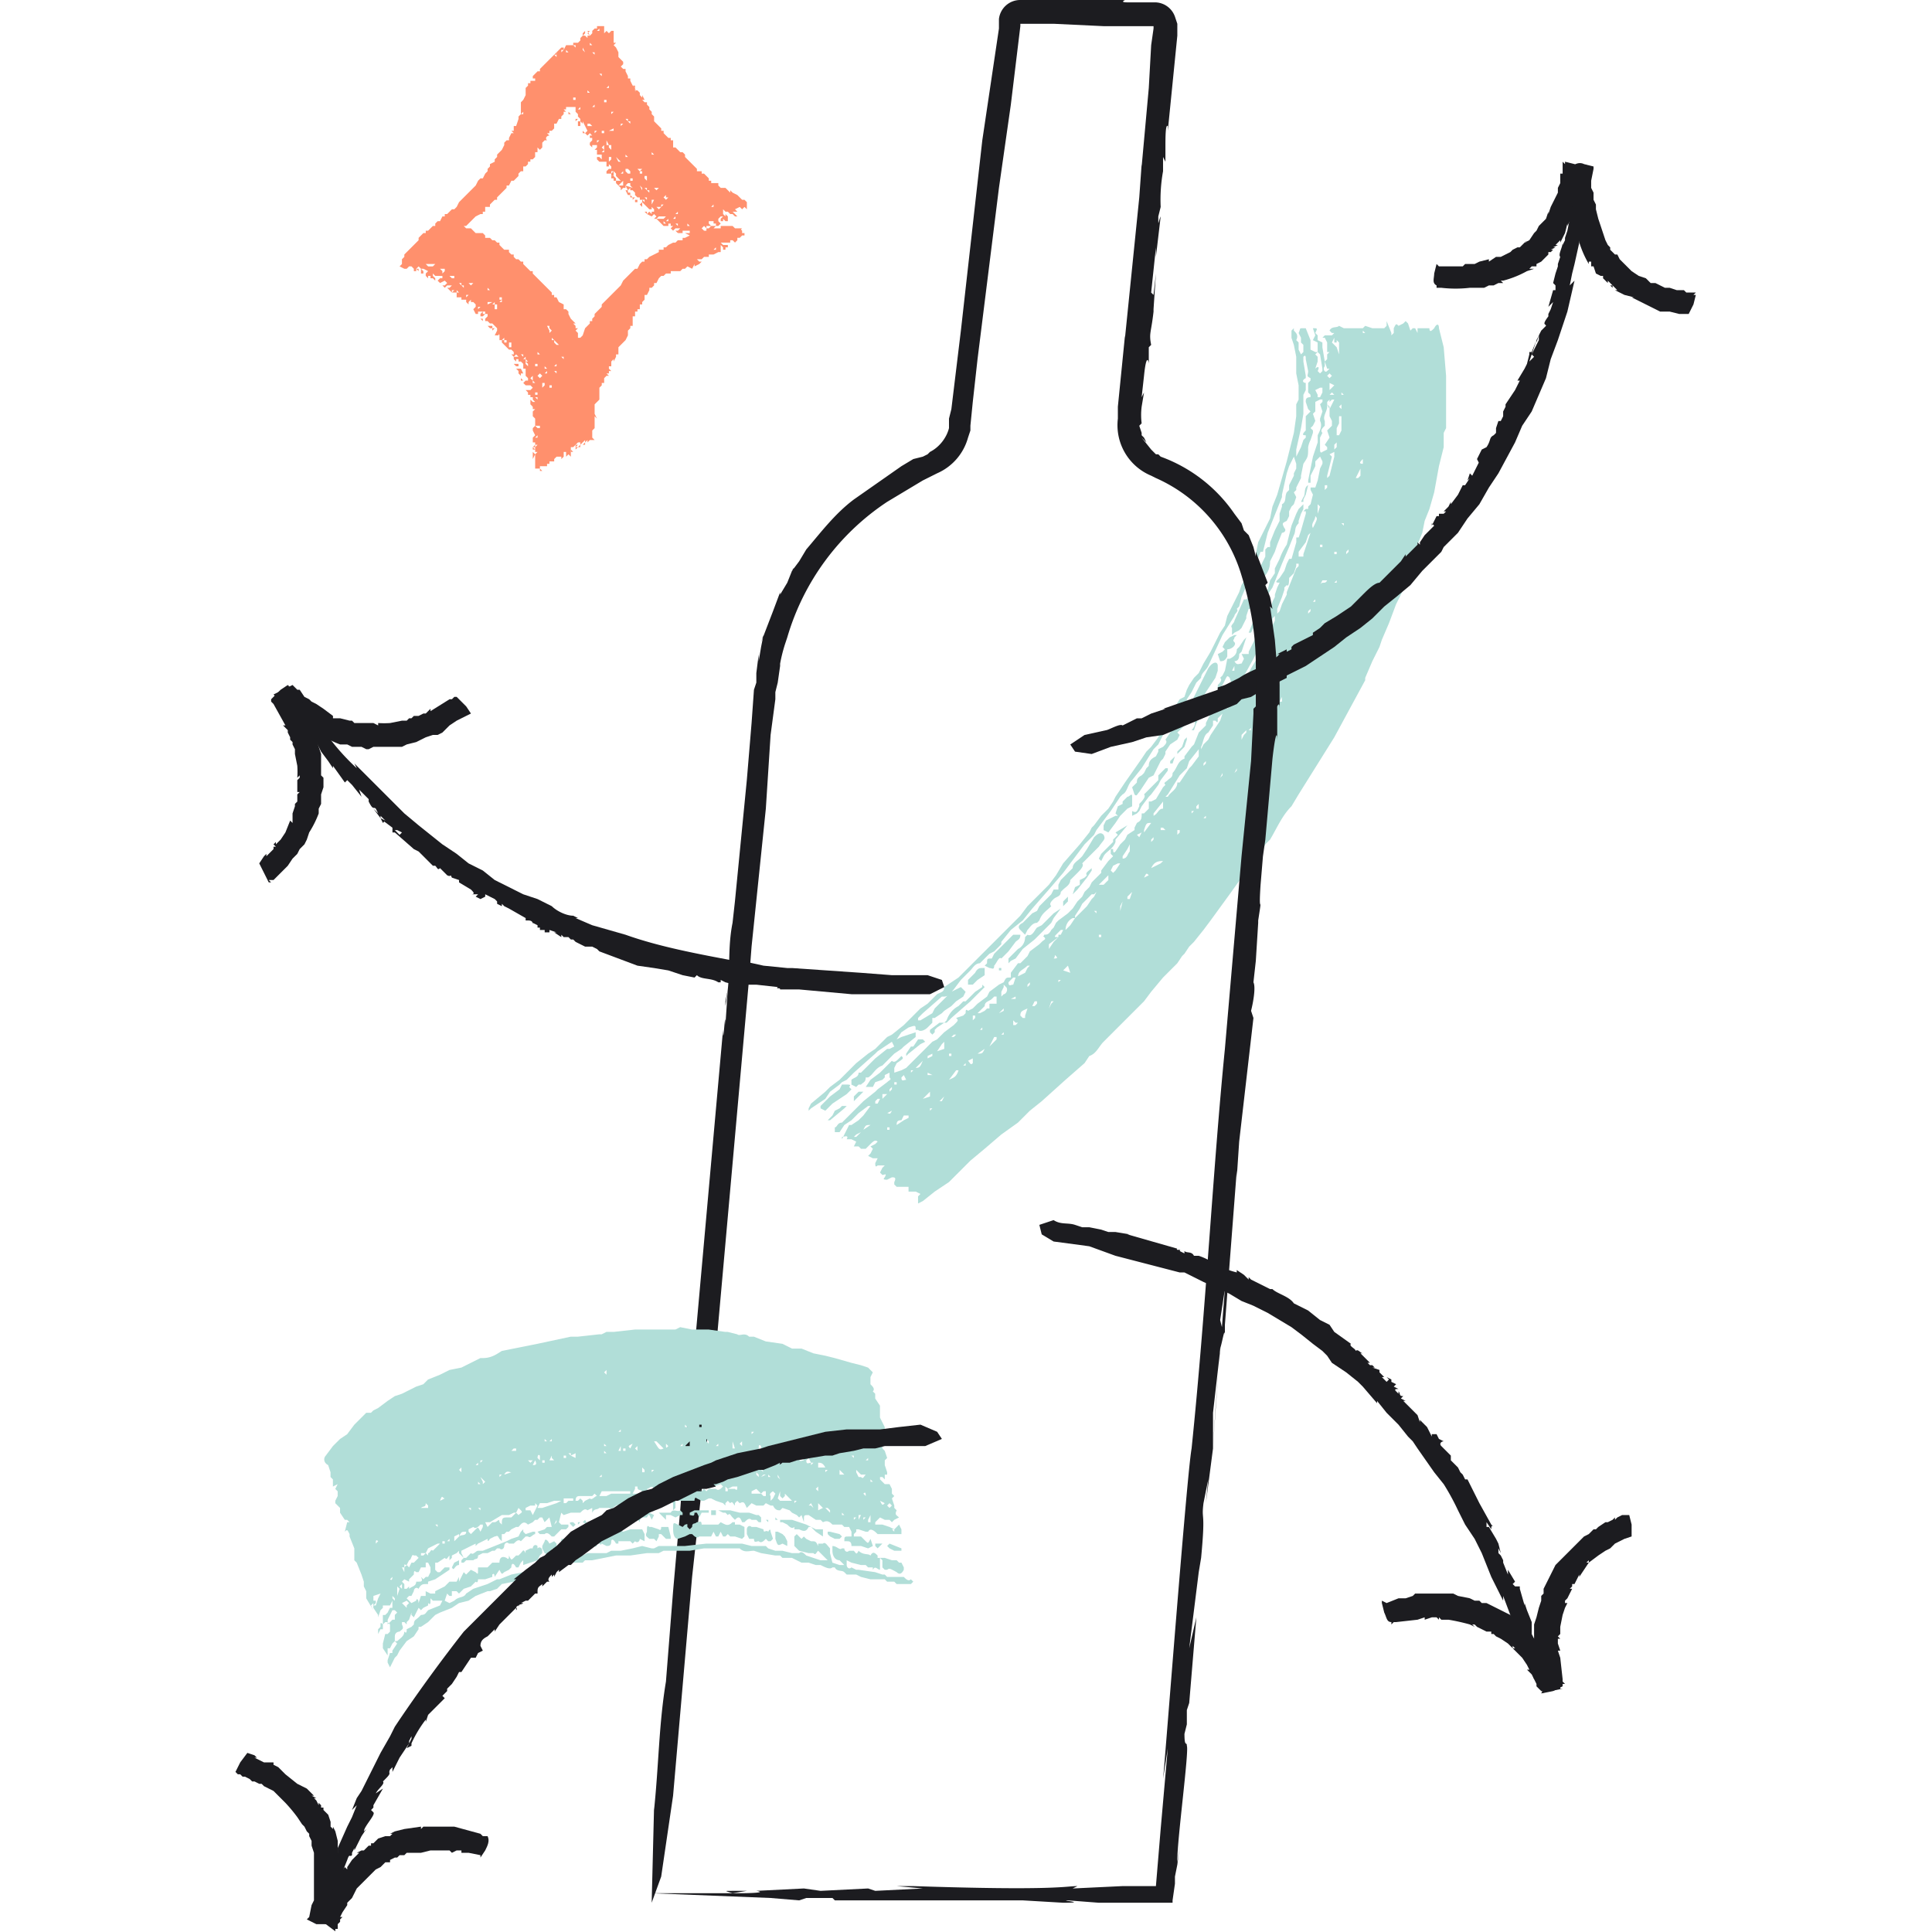 <svg version="1.1" id="Layer_1" xmlns="http://www.w3.org/2000/svg" xmlns:xlink="http://www.w3.org/1999/xlink" x="0" y="0" viewBox="0 0 812.3 812.3" xml:space="preserve">
  <style>
    .st0{fill:none}.st1{fill-rule:evenodd;clip-rule:evenodd;fill:#1c1c20}.st2{fill:#ff906d}.st3{fill:#b1ded8}.st4{fill:#1c1c20}
  </style>
  <pattern x="98.1" y="812.3" width="242.7" height="219.1" patternUnits="userSpaceOnUse" id="SVGID_2_" viewBox="0 -219.1 242.7 219.1" overflow="visible">
    <path class="st0" d="M0-219h243V0H0z"/>
    <path class="st0" d="M0-219h243V0H0z"/>
    <path class="st0" d="M0-219h243V0H0z"/>
    <path class="st0" d="M0-219h243V0H0z"/>
    <path class="st1" d="M62-4l-2-2-2 2 2 2 2-2zM76-4c0-1 0-2-2-2l-2 2 2 3 2-3zM92-4l-3-2-3 2 3 1 3-1zM105-4c0-1 0-3-2-3s-2 2-2 3l2 3 2-3zM120-4l-2-2-2 2 2 2 2-2zM134-4l-2-1-2 1 2 2 2-2zM150-4l-3-2-3 2c0 1 1 3 3 3s3-2 3-3zM163-4l-2-2-1 2 1 3 2-3zM177-4c0-1 0-3-2-3s-2 2-2 3 1 3 3 3 1-2 1-3zM192-4l-2-3-2 3 2 3 2-3zM206-4c0-1 0-3-2-3s-1 2-1 3 0 2 1 2l2-2zM220-4l-1-1-3 1 3 3 1-3zM235-4l-2-1-1 1 1 3 2-3zM54-12l-2-2-2 2 2 2c1 0 2 0 2-2zM68-12l-2-1c-2 0-1 0-1 1s0 3 1 3c2-1 2-1 2-3zM82-12l-1-1-3 1 3 2 1-2zM97-12c0-1 0-2-2-2s-1 1-1 2 0 3 1 3l2-3zM113-12l-3-2-2 2 2 3 3-3zM126-12l-2-1-1 1 1 3 2-3zM140-12l-1-3-2 3 2 1c2 0 1 0 1-1zM155-12l-2-2-2 2 2 3c1 1 2-2 2-3zM171-12l-3-1-3 1 2 2 4-2zM183-12l-1-3-2 3 2 1c1 1 1 0 1-1zM200-12c0-1-2-3-4-3l-2 3 2 1 4-1zM213-12l-2-1-3 1 3 3 2-3zM228-12l-3-3-1 3 1 2 3-2zM242-12l-2-3-2 3c0 1 0 2 2 2l2-2zM62-20l-2-1-2 1 2 2c1 0 2 0 2-2zM77-20c0-1-1-2-3-2l-2 2c0 2 1 3 2 3 2 0 3-1 3-3zM91-20l-2-1c-1-1-2 0-2 1l2 3 2-3zM105-20l-1-1h-1l-1 1 1 3 2-3zM119-20l-1-2-2 2 2 3 1-3zM135-20l-3-1-1 1 1 2 3-2zM148-20l-1-3-3 3 3 3 1-3zM163-20l-2-2-1 2 1 2c1 0 2 0 2-2zM178-20l-2-2c-2 0-2 1-2 2s0 2 2 2 2-1 2-2zM191-20l-1-3-2 3 2 1 1-1zM207-20c0-1-1-2-3-2l-1 2 1 2 3-2zM222-20l-3-2-3 2 3 2 3-2zM236-20l-3-3-2 3 2 3 3-3zM54-28l-2-3-2 3 2 2c1 0 2 0 2-2zM69-28c0-1-1-2-3-2l-2 2c0 2 1 3 2 3 2 0 3-1 3-3zM83-28l-2-3-2 3 2 3 2-3zM96-28l-1-2-1 2 1 3 1-3zM112-28l-2-1-2 1 2 2 2-2zM126-28l-2-2-3 2 3 2 2-2zM141-28l-2-2c-2 0-2 1-2 2l1 2h1l2-2zM155-28l-2-3-1 3 1 2 2-2zM169-28l-1-1-3 1c0 1 1 3 3 3s1-2 1-3zM183-28l-1-1-2 1 2 3 1-3zM198-28l-2-1-2 1 2 2c2 0 2-1 2-2zM212-28l-1-2-2 2 2 2 1-2zM227-28c0-1 0-3-2-3s-2 2-2 3l2 2c1 1 2-1 2-2zM242-28l-2-1-4 1c0 1 2 3 4 3s2-2 2-3zM62-36l-2-3-2 3 2 2 2-2zM77-36l-3-2-2 2 2 1 3-1zM91-36l-2-1-1 1 1 3 2-3zM105-36l-2-2-2 2c0 2 1 3 2 3l2-3zM120-36l-2-1-2 1c0 1 0 3 2 3s2-2 2-3zM134-36l-2-3-2 3 2 2 2-2zM150-36l-3-2-1 2c0 1-1 2 1 2s3-1 3-2zM164-36l-3-2-2 2 2 1 3-1zM177-36c1-1 0-2-1-2-2 0-1 1-1 2s-1 3 0 3l2-3zM193-36l-3-1-2 1 2 2 3-2zM206-36l-2-1-2 1 2 3 2-3zM222-36l-3-2-3 2 3 2 3-2zM236-36l-3-2-3 2 3 3 3-3zM54-43c0-2-1-1-2-1s-2-1-2 1l2 1 2-1zM68-43c0-2 0-3-2-3s-3 1-3 3 2 2 3 2l2-2zM82-43l-1-3c-1 0-2 1-2 3l2 2 1-2zM98-43c0-2-2-2-3-2l-2 2 2 2 3-2zM112-43c0-2-1-2-2-2s-2 0-2 2 1 1 2 1l2-1zM127-43c0-2-2-4-3-4l-3 4 3 1 3-1zM140-43l-1-2c-1 0-3 0-3 2l2 1h1l1-1c1 0 1 0 0 0zM154-43l-1-2c-1 0-2 0-2 2l2 2 1-2zM170-43c0-2-1-2-2-2s-3 0-3 2 1 3 3 3 2-2 2-3zM183-43l-1-2-1 2c0 2 0 1 1 1l1-1zM198-43c0-2-1-3-2-3l-1 3c0 2 0 1 1 1l2-1zM214-43c0-2-2-1-3-1s-3-1-3 1 2 1 3 1 3 0 3-1zM227-43l-2-4-2 3 2 2 2-1zM241-43c0-2 0-1-1-1s-2-1-2 1 1 1 2 1l1-1zM62-51c0-2-1-2-2-2s-3 0-3 2l3 1 2-1zM77-51c0-2-1-3-3-3-1 0-2 1-2 3l2 2c2 0 3-1 3-2zM91-51c0-2-1-2-2-2s-4 0-4 2 3 1 4 1 2 0 2-1zM106-51c0-2-2-1-3-1s-3 0-3 1l3 3 3-3zM120-51c0-2-1-2-2-2l-3 2c0 2 2 2 3 2l2-2zM135-51c0-2-2-1-3-1l-1 1 1 2c2 0 3-1 3-2zM149-51c0-2-1-3-2-3l-2 3c0 2 1 3 2 3l2-3zM163-51l-2-4-2 4 2 2 2-2zM178-51c0-2-1-3-3-3s-1 1-1 3 0 2 2 2l2-2zM191-51l-1-3c-1 0-2 1-2 3s1 1 2 1l1-1zM207-51c0-2-2-4-3-4l-3 3c0 2 2 3 3 3l3-2zM221-51c0-2-1-3-2-3l-2 3c0 2 1 1 2 1 1 1 2 0 2-1zM236-51c0-2-2-2-3-2s-2 0-2 2 1 1 2 1 3 0 3-1zM54-59c0-2-1-3-2-3l-2 3 2 1 2-1zM68-59l-2-1-3 1 3 2 2-2zM84-59l-3-2-1 2 1 2 3-2zM99-59l-4-3-3 3 3 3 4-3zM112-59l-2-2-2 2 2 3 2-3zM126-59l-2-3-2 3 2 2 2-2zM141-59c0-2-1-3-2-3-2 0-3 2-3 3l3 1 2-1zM155-59c0-2-1-3-2-3l-2 3 2 2c1 1 2-1 2-2zM169-59l-1-3-4 3c0 1 2 3 4 3s1-2 1-3zM184-59l-2-3-2 3 2 3 2-3zM199-59c0-1-1-3-3-3s-1 2-1 3l1 2c2 0 3-1 3-2zM213-59l-2-2-1 2 1 2 2-2zM228-59l-3-3-3 3 3 2c2 0 3-1 3-2zM241-59l-1-3-4 3 4 1 1-1zM62-67l-2-3-1 3 1 2 2-2zM76-67l-2-1-3 1 3 3 2-3zM91-67l-2-2-1 2 1 3 2-3zM105-67l-2-2-3 2 3 3 2-3zM120-67l-2-1-1 1c0 1-1 3 1 3s2-2 2-3zM134-67c0-2-1-3-2-3l-1 3 1 2 2-2zM148-67l-1-3-4 3 4 2 1-2zM163-67l-2-2-2 2 2 1 2-1zM178-67l-2-2c-2 0-2 1-2 2s0 2 2 2 2-1 2-2zM193-67l-3-3-3 3 3 2 3-2zM206-67l-2-4-3 4 3 1 2-1zM220-67l-1-2-1 2 1 2 1-2zM234-67l-1-1-2 1 2 1 1-1zM55-75l-3-2-2 2 2 3 3-3zM68-75c0-1 0-2-2-2s-1 1-1 2l1 1 2-1zM82-75l-1-1-1 1 1 2 1-2zM97-75l-2-3-1 3 1 2 2-2zM113-75l-3-1-2 1 2 3 3-3zM127-75c0-1-1-3-3-3l-2 3 2 2 3-2zM142-75l-3-2-3 2c0 1 1 2 3 2s3-1 3-2zM154-75l-1-3-1 3 1 2 1-2zM169-75l-1-2-1 2v1l2-1zM185-75l-3-2-2 2 2 2 3-2zM200-75l-4-1-2 1 2 3c2 0 4-2 4-3zM214-75l-3-2-1 2 1 3 3-3zM227-75l-2-3-1 3 1 1 2-1zM243-75l-3-2c-2 0-3 1-3 2l3 3 3-3zM63-83l-3-3-1 3 1 1 3-1zM75-83c0-1 1-1-1-1s-2 0-2 1l2 1 1-1zM91-83l-2-1-2 1 2 4 2-4zM107-83l-4-2-1 2 1 2 4-2zM120-83l-2-2-4 2 4 2 2-2zM133-83l-1-2-3 2 3 3 1-3zM149-83l-2-3-1 3c0 1-1 2 1 2s2-1 2-2zM164-83l-3-2-3 2 3 2 3-2zM178-83l-2-3c-2 0-2 2-2 3l2 2c2 0 2-1 2-2zM191-83l-1-2-1 2 1 3 1-3zM206-83l-2-3-2 3 2 2 2-2zM222-83l-3-1-3 1 3 2 3-2zM236-83l-3-3-1 3 1 2 3-2zM55-90l-3-2-1 2 1 2 3-2zM69-90l-3-3-1 3 1 3 3-3zM82-90l-1-3-1 3 1 3 1-3zM96-90l-1-3-2 3 2 1 1-1zM111-90l-1-3c-2 0-3 1-3 3l3 2 1-2zM127-90l-3-2c-1 0-2 0-2 2l2 2 3-2zM140-90c0-1 0-4-2-4s-2 3-2 4l3 3c2 0 1-2 1-3zM156-90l-3-3-3 3 3 2 3-2zM170-90l-2-2-3 2 2 2h1l2-2zM185-90l-3-2-2 2 2 3 3-3zM198-90l-2-1-2 1 2 2c2 0 2-1 2-2zM212-90l-1-3-1 3 1 3 1-3zM226-90l-1-4-1 4 1 2 1-2zM242-90l-2-1-3 1 3 2 2-2zM61-98l-1-2-2 2 2 2c1 1 1-1 1-2zM77-98c0-1-1-2-3-2s-1 1-1 2 0 3 1 2l3-2zM92-98l-3-3-2 3 2 3 3-3zM105-98l-2-1-2 1 2 2 2-2zM120-98l-2-1-2 1 2 3 2-3zM135-98l-3-2-2 2 2 1 3-1zM148-98l-1-2-4 2 4 2c2 0 1-1 1-2zM163-98l-2-1-1 1 1 3 2-3zM177-98l-2-1c-2 0-1 0-1 1s0 2 1 2l2-2zM193-98l-3-3c-1 0-2 1-2 3s1 1 2 1 3 0 3-1zM206-98l-2-3c-1 0-2 1-2 3l2 2 2-2zM221-98l-2-2-3 2 3 1 2-1zM235-98l-2-1c-1 0-1-1-1 1s0 1 1 1 2 0 2-1zM55-106l-3-3-3 3 3 1 3-1zM68-106l-2-1c-2 0 0 0 0 1s-1 2 0 2l2-2zM83-106l-2-1-2 1 2 3 2-3zM96-106l-1-3-2 3 2 3 1-3zM111-106l-1-1-3 1 3 2 1-2zM125-106l-1-1-1 1 1 2 1-2zM141-106l-2-2c-2 0-3 1-3 2l3 2 2-2zM154-106l-1-1-3 1 3 1 1-1zM170-106c0-1-1-2-3-2s-1 1-1 2l2 1 2-1zM185-106l-3-1-2 1 2 3c1 0 3-1 3-3zM199-106c0-1-1-3-3-3s-1 2-1 3l1 2 3-2zM214-106l-3-2-3 2 3 2 3-2zM228-106l-3-3-3 3 3 2 3-2zM242-106l-2-2c-2 0-2 1-2 2s0 3 2 3 2-2 2-3zM61-114l-1-3-1 3 1 1c1 1 1 0 1-1zM76-114l-2-1-2 1 2 1 2-1zM91-114l-2-2-3 2c0 1 1 3 3 3s2-2 2-3zM106-114l-3-1-1 1 1 3 3-3zM120-114l-2-1-2 1 2 1 2-1zM135-114l-3-2-1 2 1 1 3-1zM149-114l-2-2c-2 0-3 1-3 2l3 3 2-3zM162-114l-1-2-2 2 2 3 1-3zM178-114l-2-1-2 1c0 1 0 3 2 3s2-2 2-3zM193-114l-3-1-2 1 2 3 3-3zM207-114c0-1-1-3-3-3s-2 2-2 3l2 1 3-1zM221-114l-2-2-1 2 1 3 2-3zM236-114l-3-3-3 3 3 2 3-2zM54-121l-2-3-3 3 3 1 2-1zM69-121c0-1-1-2-3-2l-2 2 2 1 3-1zM82-121l-1-3-2 3 2 2 1-2zM99-121l-4-3-1 3 1 2 4-2zM111-121l-1-1-2 1c0 1 0 3 2 3s1-2 1-3zM126-121l-2-1c-1 0-1-1-1 1s0 1 1 1l2-1zM140-121l-1-3c-2 0-3 1-3 3l2 2c2 0 2-1 2-2 1 0 1 0 0 0zM154-121l-1-3-3 3 3 3 1-3zM171-121c0-1-2-3-4-3s-3 1-3 3 2 1 3 1 4 0 4-1zM183-121l-1-2-1 2 1 2 1-2zM198-121l-2-2-1 2 1 2 2-2zM212-121l-1-3c-1 0-3 1-3 3s2 1 3 1l1-1zM227-121c0-2-1-1-2-1l-1 1 1 2 2-2zM242-121c0-2-1-3-2-3l-4 3c1 2 2 2 4 2l2-2zM62-129c0-2-1-3-2-3l-1 3 1 1c1 1 2 0 2-1zM77-129c0-2-1-2-3-2l-3 2 3 2c2 0 3-1 3-2zM90-129l-1-2c-1 0-3 0-3 2s2 3 3 3l1-3zM105-129c0-2-1-3-2-3l-1 3 1 2 2-2zM119-129l-1-2-3 2 3 2 1-2zM135-129c0-2-2-2-3-2s-2 0-2 2 1 1 2 1 3 0 3-1zM147-129v-3c-2 0-2 1-2 3l1 1c2 0 1 0 1-1zM164-129c0-2-1-3-3-3-1 0-2 1-2 3s1 1 2 1 3 0 3-1zM177-129c0-2 0-3-2-3s-1 1-1 3 0 3 1 3l2-3zM192-129c0-2-1-2-2-2s-3 1-3 2l3 1c1 1 2 0 2-1zM205-129c0-2 1-3-1-3s-1 1-1 3 0 2 1 2l1-2zM220-129l-1-2-3 2 3 1 1-1zM236-129c0-2-2-2-3-2s-3 0-3 2 2 3 3 3l3-3zM53-137l-1-2-2 2 2 2 1-2zM68-137c0-1 0-2-2-2l-1 2 1 1 2-1zM82-137l-1-2-2 2 2 1 1-1zM96-137l-1-2-3 2 3 3 1-3zM112-137l-2-1-1 1 1 2 2-2zM126-137l-2-3-3 3 3 1 2-1zM139-137v-2l-1 2c0 1-1 2 1 2s0-1 0-2zM156-137l-3-2-3 2 3 3 3-3zM169-137c0-1 0-2-2-2s-1 1-1 2 0 2 2 2 1-1 1-2zM184-137l-2-1-3 1 3 2 2-2zM199-137c0-1-1-3-3-3s-3 2-3 3l3 3 3-3zM214-137l-3-2-1 2 1 3 3-3zM227-137l-2-3-2 3 2 3 2-3zM241-137l-1-3-3 3c0 1 1 3 3 3s1-2 1-3zM61-145l-1-1-1 1 1 2 1-2zM77-145l-3-1-3 1 3 3 3-3zM92-145l-3-3-3 3 3 2 3-2zM106-145l-3-2-2 2 2 2 3-2zM119-145l-1-2c-2 0-3 1-3 2l3 1 1-1zM134-145l-2-3-3 3 3 1 2-1zM149-145l-3-1-2 1 2 2c2 0 3-1 3-2zM164-145l-3-3-2 3 2 3 3-3zM177-145l-1-2-2 2c0 1 0 2 2 2l1-2zM191-145l-1-1-2 1 2 3 1-3zM208-145l-4-2-1 2 1 2 4-2zM220-145l-1-2-3 2 3 2 1-2zM236-145l-3-2-3 2 3 1 3-1zM54-152l-2-2-1 2 1 1 2-1zM70-152l-4-2-2 2 2 2 4-2zM84-152l-3-1-2 1 2 2 3-2zM96-152l-1-3-3 3 3 2 1-2zM111-152l-1-2-2 2 2 3 1-3zM126-152l-2-2-2 2 2 1 2-1zM141-152l-2-3-4 3 4 1 2-1zM154-152l-1-3-2 3 2 3 1-3zM168-152c0-1 1-2-1-2s-2 1-2 2l2 3 1-3zM185-152l-3-2-3 2 3 2 3-2zM198-152l-2-1-2 1 2 3 2-3zM213-152l-2-1-3 1 3 1 2-1zM227-152l-2-3-1 3 1 3 2-3zM242-152l-2-2-4 2c0 1 2 3 4 3s2-2 2-3zM63-160l-3-3-1 3 1 1 3-1zM76-160l-2-1-3 1 3 3 2-3zM91-160l-2-2-1 2 1 3 2-3zM105-160l-2-3-2 3 2 3 2-3zM121-160l-3-1-2 1 2 1 3-1zM134-160l-2-1-3 1 3 1 2-1zM150-160c0-1-2-3-4-3s-2 2-2 3l2 3c2 0 4-2 4-3zM164-160l-3-3-1 3 1 1 3-1zM177-160l-2-1-3 1 3 2 2-2zM192-160l-2-2-3 2 3 1 2-1zM208-160l-4-2-2 2 2 2 4-2zM222-160l-3-2-1 2 1 2 3-2zM235-160l-2-2-3 2 3 1 2-1zM54-168l-2-1-2 1c0 2 1 2 2 2l2-2zM69-168c0-1-1-3-3-3s-3 2-3 3l3 2c1 0 3 0 3-2zM83-168l-2-3-1 3 1 3c1 0 2-1 2-3zM97-168l-2-2-2 2c0 2 1 3 2 3l2-3zM112-168l-2-2-3 2c0 2 1 3 3 3l2-3zM126-168l-2-2-2 2c0 2 1 2 2 2l2-2zM141-168l-2-2c-2 0-3 1-3 2 0 2 1 3 3 3 1 0 2-1 2-3zM155-168l-2-2-3 2 3 3 2-3zM170-168l-3-1-2 1c0 2 1 3 2 3 2 0 3-2 3-3zM184-168l-2-2-2 2 2 2 2-2zM199-168l-3-2-3 2 3 3 3-3zM213-168l-2-2-2 2 2 1 2-1zM228-168l-3-2-3 2 3 3c2 0 3-1 3-3zM241-168l-1-2-2 2c0 1 0 2 2 2s1-1 1-2zM62-176l-2-2-3 2c0 2 2 3 3 3l2-3zM76-176l-2-1c-2 0-1 0-1 1l1 2c1 0 2 0 2-2zM92-176l-3-3-1 3c0 2 0 1 1 1s3 1 3-1zM106-176l-3-3-2 3 2 2 3-2zM119-176l-1-2c-2 0-3 1-3 2l3 3 1-3zM134-176l-2-3-2 3c0 2 1 3 2 3l2-3zM149-176c0-1-1-2-3-2l-1 2 1 2c2 0 3-1 3-2zM163-176l-2-1-2 1 2 2 2-2zM178-176c0-1-1-2-3-2l-2 2 2 3 3-3zM193-176l-3-1-2 1 2 2 3-2zM207-176c0-1-1-3-3-3s-3 2-3 3l3 3 3-3zM221-176l-2-2-3 2 3 1 2-1zM235-176l-2-1-1 1 1 3 2-3zM55-184l-3-1-3 1 3 2c1 0 3 0 3-2zM68-184c0-1 0-3-2-3s-3 2-3 3l3 3c1 0 2-1 2-3zM82-184l-1-2-2 2 2 1c1 0 1 1 1-1zM97-184c0-1 0-2-2-2l-1 2 1 4 2-4zM112-184l-2-1-4 1 4 3c1 0 2-1 2-3zM127-184l-3-1-2 1 2 2 3-2zM141-184l-2-3-4 3 4 2c2 0 2-1 2-2zM155-184l-2-2-1 2 1 2 2-2zM169-184l-2-2-1 2 1 3 2-3zM184-184l-2-2-1 2 1 3c1 0 2-1 2-3zM199-184c0-1-1-2-3-2l-1 2 1 2 3-2zM214-184l-3-3-3 3 3 3c1 1 3-2 3-3zM227-184l-2-2-3 2 3 2 2-1v-1zM243-184l-3-2-2 2c0 1 0 3 2 3l3-3zM62-192l-2-1-3 1c0 2 2 2 3 2s2 0 2-2zM77-192l-3-1c-1-1-1 0-1 1l1 1c1 0 3 1 3-1zM92-192l-3-2-3 2c0 2 2 3 3 3l3-3zM106-192c0-1-1-2-3-2l-3 2c0 2 2 2 3 2l3-2zM121-192l-3-1-2 1 2 3 3-3zM135-192l-3-2-2 2 2 4 3-4zM148-192l-2-1-2 1c0 2 1 3 2 3l2-3zM162-192l-1-2-3 2c0 2 2 3 3 3l1-3zM178-192l-3-1-3 1 3 1 3-1zM193-192l-3-1-3 1 3 2 3-2zM207-192l-3-1-1 1 1 3 3-3zM221-192l-2-3-3 3c0 1 1 2 3 2l2-2zM235-192l-2-3-3 3 3 3 2-3zM53-199l-1-3c-1 1-2 1-2 3l2 1 1-1zM67-199c0-2 0-1-1-1s-3-1-3 1 2 2 3 2l1-2zM83-199c0-2-1-1-2-1l-2 1 2 1 2-1zM98-199c0-2-2-2-3-2l-2 2 2 2c2 0 3-1 3-2zM111-199l-1-3-3 3c0 1 1 2 3 2l1-2zM126-199c0-2-1-2-2-2l-2 2c0 2 1 3 2 3l2-3zM141-199c0-2-1-2-2-2l-3 2 3 1 2-1zM154-199l-1-2c-1 0-3 0-3 2s2 1 3 1l1-1zM171-199c0-2-2-3-4-3s-1 1-1 3l1 2 4-2zM183-199l-1-3c-1 0-2 1-2 3s1 2 2 2l1-2zM198-199c0-2-1-2-2-2s-2 0-2 2 1 1 2 1l2-1zM213-199c0-2-1-2-2-2l-2 2 1 1h1c1 1 1 0 1-1h1zM227-199c0-2-1-2-2-2s-3 0-3 2l3 1 2-1zM241-199l-1-2c-1 0-3 0-3 2l3 1c2 0 1 0 1-1zM63-207l-3-3c-1 0-2 1-2 3s1 1 2 1 3 0 3-1zM75-207c0-2 1-2-1-2s-1 0-1 2 0 2 1 2l1-2zM90-207l-1-3c-2 0-3 1-3 3l3 1 1-1zM105-207c0-2-1-3-2-3l-2 3 2 2 2-2zM119-207l-1-3-2 3c0 1 0 2 2 2s1-1 1-2zM133-207l-1-4-2 4c0 2 1 2 2 2l1-2zM148-207c0-2 0-1-1-1s-2-1-2 1c0 1 0 2 2 2l1-2zM162-207l-1-2c-1 0-2 0-2 2s1 3 2 3l1-3zM178-207c0-2-1-2-3-2s-1 0-1 2 0 1 2 1 2 0 2-1zM192-207c0-2-1-3-2-3l-2 3 2 1v1l2-2zM207-207c0-2-2-3-3-3l-3 3 3 1 3-1zM222-207c0-2-2-3-3-3l-2 3c0 1 0 2 2 2s3-1 3-2zM236-207c0-2-2-2-3-2l-3 2 3 3 3-3zM53-214l-1-4-3 4 3 1 1-1zM69-214c0-2-1-3-3-3s-1 1-1 3l1 3 3-3zM82-214l-1-3c-1 0-2 1-2 3s1 2 2 2l1-2zM98-214c0-2-2-2-3-2l-2 2c0 2 1 1 2 1l3-1zM111-214l-1-4c-1 0-3 2-3 4l3 3 1-3zM127-214c0-2-2-4-3-4l-2 4 2 2 3-2zM140-214l-1-4-2 4 1 1 2-1zM154-214l-1-3-1 2 1 3 1-2zM169-214c1-2 0-3-2-3v4c1 1 2 0 2-1zM185-214l-3-3c-1 0-2 1-2 3l2 2 3-2zM199-214c0-2-2-1-3-1l-1 1 1 2c2 0 3-1 3-2zM212-214l-1-2-1 1 1 2 1-1zM228-214c0-2-2-2-3-2s-2 0-2 2l2 2c2 0 2-1 3-2zM242-214c0-2-1-2-2-2l-2 2c0 1 0 2 2 2s2-1 2-2zM5-4L3-7 1-4l2 2 2-2zM20-4c0-1-1-3-3-3s-2 2-2 3l2 3 3-3zM35-4l-3-2-2 2 2 1 3-1zM47-4l-1-2-2 2 2 3 1-3zM11-12l-2-1-2 1 3 1c2 0 1 1 1-1zM25-12l-1-2-3 2c1 2 2 2 3 2l1-2zM40-12l-2-1-1 1 1 4 2-4zM5-20l-2-3-2 3 2 3c1 0 2-1 2-3zM20-20l-3-2-1 2 1 2c1 0 3 0 3-2zM33-20l-1-2-3 2 3 1c1 0 1 1 1-1zM49-20c0-1-1-2-2-1h-1l-2 1 2 3c2 0 3-1 3-3zM12-28c0-1-1-3-3-3s-2 2-2 3 1 3 3 3 2-1 2-3zM25-28l-1-1-1 1 1 1c1 0 1 1 1-1zM40-28c0-1 0-2-2-2s-1 1-1 2l1 2c1 0 2 0 2-2zM4-36l-1-1-1 1 1 3 1-3zM19-36c0-1 0-3-2-3s-1 2-1 3 0 3 1 3l2-3zM33-36l-1-2-3 2 3 3 1-3zM48-36l-2-3-1 3 1 3c1 0 2-1 2-3zM10-43c0-2 1-3-1-3s-1 2-1 3l1 2c2 0 1-1 1-2zM27-43c0-2-2-3-3-3l-3 3c0 2 2 2 3 2l3-2zM41-43c0-2-1-2-3-2s-2 0-2 2l2 1 3-1zM4-51l-1-2c-1 0-3 0-3 2s2 1 3 1l1-1zM20-51c0-2-1-1-3-1s-1-1-1 1 0 2 1 2c2 0 3-1 3-2zM33-51l-1-3c-1 0-2 1-2 3l2 1 1-1zM50-51c0-2-2-3-4-3s-2 2-2 3l2 3 4-3zM11-59l-2-1c-2 0-1 0-1 1l1 2 2-2zM25-59l-1-2-1 2 1 1 1-1zM41-59l-3-1-1 1 1 1 3-1zM6-67c0-2-2-3-3-3l-2 3 2 1 3-1zM20-67c0-1-1-2-3-2s-1 1-1 2l1 1 3-1zM33-67l-1-1-2 1 2 1 1-1zM48-67l-2-3-1 3 1 1c1 1 2 0 2-1zM11-75l-2-1-2 1 2 3 2-3zM27-75l-3-1-2 1 2 3 3-3zM40-75c0-1 0-2-2-2s-1 1-1 2l1 2 2-2zM4-83l-1-2-1 2 1 4 1-4zM21-83l-4-2c-2 0-1 1-1 2-1 1 0 2 1 2l4-2zM34-83l-2-3-2 3 2 1 2-1zM48-83l-2-3-2 3 2 1 2-1zM11-90c0-1 0-3-2-3s-1 2-1 3l1 1 2-1zM27-90l-3-2-3 2 3 1c1 1 3 0 3-1zM41-90l-3-1-2 1 2 2c2 0 3-1 3-2zM4-98l-1-2-3 2 3 3 1-3zM19-98l-2-3-2 3 2 3 2-3zM33-98l-1-3-3 3 3 2c1 1 1-1 1-2zM49-98c0-2-1-3-3-3l-2 3 2 3 3-3zM12-106c0-1-1-3-3-3s-3 2-3 3l3 2 3-2zM26-106l-2-3-3 3 3 3 2-3zM40-106l-2-1-2 1 2 3 2-3zM6-114l-3-1-3 1 3 3 3-3zM20-114c0-1-1-3-3-3l-1 3 1 3 3-3zM34-114l-2-3-2 3 2 2 2-2zM49-114l-3-3-2 3 2 3 3-3zM11-121c0-1 0-3-2-3l-2 3 2 1 2-1zM26-121l-2-3c-2 0-3 1-3 3l3 3 2-3zM41-121l-3-2-3 2 3 1 3-1zM4-129l-1-3-3 3 3 3 1-3zM20-129c0-2-1-2-3-2l-2 2 2 3 3-3zM33-129l-1-3c-1 0-3 1-3 3s2 1 3 1l1-1zM49-129l-3-2c-1 0-2 0-2 2l2 1 3-1zM10-137l-1-3-2 3 2 2 1-2zM25-137l-1-2-2 2 2 2 1-2zM40-137l-2-1-2 1 2 2 2-2zM4-145l-1-1-2 1 2 2 1-2zM21-145l-4-2c-2 1-1 1-1 2l1 1 4-1zM34-145l-2-3-1 3 1 3 2-3zM49-145l-3-1-3 1 3 2 3-2zM12-152c0-1-1-2-3-2l-2 2 2 1 3-1zM26-152l-2-1-3 1 3 2 2-2zM40-152l-2-3-2 3 2 2 2-2zM5-160l-2-2-2 2 2 1 2-1zM20-160c0-1-1-2-3-2s-1 1-1 2l1 3c2 0 3-2 3-3zM34-160l-2-2-2 2 2 3 2-3zM47-160l-1-2-2 2 2 2 1-2zM12-168c0-1-1-2-3-2l-2 2c0 2 1 3 2 3l3-3zM26-168l-2-1-3 1c0 2 2 2 3 2s2 0 2-2zM39-168l-1-2-2 2c0 2 1 2 2 2l1-2zM5-176l-2-2-2 2 2 3c1 0 2-1 2-3zM20-176c0-1-1-2-3-2l-1 2c0 2 0 1 1 1s3 1 3-1zM34-176l-2-1-3 1 3 3c1 0 2-1 2-3zM48-176l-2-2-3 2c0 2 2 3 3 3 2 0 2-1 2-3zM10-184c0-1 1-2-1-2s-3 1-3 2c0 2 2 2 3 2l1-2zM25-184l-1-3-1 3 1 3 1-3zM40-184l-2-2-2 2c0 2 1 3 2 3s2-1 2-3zM4-192l-1-2-1 2 1 4 1-4zM20-192c0-1-1-3-3-3s-2 2-2 3l2 3c1 0 3-1 3-3zM33-192l-1-2-2 2 2 3 1-3zM48-192l-2-2-2 2 2 1c1 0 2 1 2-1zM12-199c0-2-2-1-3-1s-3-1-3 1l3 2c2 0 3-1 3-2zM27-199c0-2-2-3-3-3-2 0-3 1-3 3l3 2 3-2zM41-199c0-2-2-2-3-2l-2 2 2 1 3-1zM5-207c0-2-1-2-2-2l-1 2 1 2 2-2zM20-207c0-2-1-1-3-1s-3-1-3 1l3 1 3-1zM35-207c0-2-2-2-3-2s-3 0-3 2 2 2 3 2l3-2zM48-207c0-2-1-2-2-2l-1 2c0 2 0 1 1 1l2-1zM12-214c0-2-1-4-3-4s-1 2-1 4l1 2c1 1 3-1 3-2zM27-214c0-2-2-2-3-2l-1 2 1 3 3-3zM41-214c0-2-2-2-3-2s-3 0-3 2 2 2 3 2c2 0 3-1 3-2z"/>
  </pattern>
  <path class="st2" d="M176 113h1l-1-1-1 1-1 1 1-1v1h-1s-1 0 0 0v-1l-1-1h-1l-1 1h-1l-2-1 1-1v-1s0 1 0 0v-1l1-1v-1l1-1 1-1 1-1 1-1 2-2v-1l1-1 1-1h1v-1h1l1-1 1-1s0-1 0 0h1v-1l1-1h1l1-2h1v-1h1l1-1 1-1h1l1-1 1-2 1-1 2-2 1-1 2-2 1-1 1-2 1-1h1l1-2 1-1v-1l1-1v-1l2-1v-1l1-1v-1l1-1 1-1 1-2v-1l1-1h1v-1l1-2h1l-1-1h1v-1-1h1l1-3v-1l1-1v-1h-1 1v-1-1c1 0 1 0 0 0v-2l1-1 1-2v-1-1-1l1-1s-1 0 0 0v-1h2-1v-1h2v-1h-1v-1l1-1 1-1h1v-1l1-1 1-1 1-1s1 0 0 0l1-1 1-1 1-1c0-1 0 0 0 0l1 1v-1-1l1-1c1 0 0 0 0 0l1-1h1v1h-1v1l1-1 1-2h3v-1h2v-1h0v1l1-1v-1l1-1h1l1 1v-1h-1 2l1 1-1-1 1-1v-1l1-1h1v-1h3v3l1-1 1 1 1-1c-1 0 0 0 0 0h1v1c-1 0-1 0 0 0v2c0 1 0 0 0 0v2h1l-1 1 1 1c-1 0-1 0 0 0l1 2v2l1 1 1 1v1l-1 1 1 1c0 1 0 0 0 0h1v1l1 2c1 1 0 0 0 0v1h1v1c-1 0 0 0 0 0l1 2 1 1v1c0 1 1-1 0 0h1l1 1v1l1 1v-1l1 2h-1l1 1h1v1l1 1v1l1 1v1h0l1 1v1s1 0 0 0v1l1 1 1 1 1 1v1h1v1l1 1 1 1h1v1h1v3h1l1 1 1 1h1l1 1v1l1 1c-1 0 0 0 0 0l2 2 1 1 1 1v1c0 1 0 0 0 0h1c0-1 0-1 0 0h1v1h1l1 1v0l1 1v1h1v1h3v1l1 1h2s1 0 0 0l1 1 1 1v-1l1 1c0 1 0 0 0 0l2 1 2 2h1l1 1v3l-1-1-1 1-1-1-2 1c-1 0 0 0 0 0l1 1h-2l1 1 1 1h-1l-1-1h-1l-1-1h-1l-1-1v1c1 0 1 0 0 0v1l1 1v-1l1 1c-1 0 0 0 0 0v1s1 0 0 0h-1 1v1c0 1 0 0 0 0h-1l-1-1v1h-1v-1l1-1h-1l-1 1h-1 1v1l1 1-1 1h-1v-1h-1v-1h-2v1l1 1h-1-1v1l-1-1-1 1 1 1h1v-1h1l1-1c0 1 0 0 0 0h2l-1 1c-1 0-1 0 0 0h3v-1h5l1 1h2l1 1v1s0 1 0 0h1v1h-1l-1 1h-1-1 1v1l-1 1-1-1v-1 1h-1v1h-2-1-1l1 1h2v1h-1v1c0 1 0 0 0 0s-1 0 0 0h-1s0 1 0 0v-1c1 0 1 0 0 0l-1-1v1 2h-1c0 1 0 0 0 0l-2 1h-2v1h-1c0-1 0 0 0 0h-1l-1 1h-2l1 1h1l-1 1-2 1v-1c0-1 0 0 0 0l-1 2-2-1-1 1h-1l-1 1h-3 1-1-1v1h-2l-1 1h-1l-1 1-1 2h-1v1c-1 0-1 0 0 0l-1 1c-1 0 0 0 0 0h-1v1l-1 2s0-1 0 0h-1v2l-1 1c1 0 1 0 0 0v1h-1v2h-1v1h-1v1 1h-1v2c0 1 0 0 0 0v2h-1v1l-1 1c0 1 0 0 0 0v1c-1 0-1 0 0 0v1l-1 2-1 1c0-1 0 0 0 0l-1 1-1 1v1h1-1v2h-1v1l-1 2v-1l-1 1v1c1 0 0 0 0 0v1h-1v1l1 1h-1v1h-1c-1 0 0 0 0 0l1 1h-1l-1 1v2h-1v1l-1 1v5l-1 1c0 1 0 0 0 0l-1 1v1 3l1 2-1-1v5l-1 1v3l1 1h-1-1l-1 1v-1l-1 1v-1l-1 1-1 1v-1h-1c-1 0 0 0 0 0l-1 1c0-1 0 0 0 0l-1 1h-1v2 2l-1-1v-1 1l-1 1v-1-1h-1v2l-1 1v-1h-1c-1 0 0 0 0 0l-1-1 1 1h-1l-1 1v1h-2v1h-1v1h-1-2v1l1 1s0-1 0 0h-1v-1h-2v-1-1-1s1 0 0 0v-2-1l-1 2v-1-1-1l1 1 1-1h-1v-1h-1v-1l1-1v1l1-1h-1v-1h-1v-2l1-1h1l-1 1h1v-1h-1l-1-2v-1l1-1 1 1h1v-1h-1-1s-1 0 0 0v-1-1h-1 1v-1l-1-1v-1-1l1-1h-1v-1h-1v-1-1-1l1 1h1l-1-1v-1h-1v-1h-1v-1l-1-1h2l1-1v1c-1 0 0 0 0 0v-1l-1-1h-1-1l-1-1 1-1h1v0h1-1v-1l-1-1c-1-1 0 0 0 0v-1h0v-1-1h-1v-1-1l-1-1h-1v-1h-1v1l-1-1c1 0 0 0 0 0v-1h1s0 1 0 0h1l-1-1v-1h0v1c0 1 0 0 0 0h-1 1l-1 1-1-1h1v-1l-1-1c-1-1 0 0 0 0h-1c1 0 0 0 0 0 0 1 0 0 0 0l-1-1-1-1-1-1h1-1v-1h-1s0-1 0 0v-1-1c0-1-1 0 0 0h-1-1l1-2v-1l-1-1-1-1c1 0 1 0 0 0h-1l-1-1h-1s0-1 0 0v-1l1-1v-1h-1v-1h-1v1h1l-1 1h-1v-1l1-1h-1-1v1h-1l-1-2 1-1v-1c-1 0-1 0 0 0l-1-1c0-1 0 0 0 0h-1v-1l-1 1v1l-1-1v-1 1-1h-2v-1h-1-1v-2h-1-1l1-1h1-1-1v1l-1-1-1-1h1l1-1v-1 1h-2l-1 1-1-1h1l1-1-1-1-2 1-1-1 1-1h1v-1h-1-1v-1 1h-1l-1-1v1h-2v1l-1-1v-1l1-1-2-1h-1l1 1h-1v-1h-1zm49 30h-1 1v1h-1 1v-1zm1 23v-1h-1v1h1v1h-1l1 1v-1-1zm43-94l1-1c0-1 0 0 0 0h-1-1l1 1v1h1v-1c0-1 0 0 0 0h-1zm-90 39v-1 1l1 1h2l1-1h-1c0 1 0 0 0 0h-2-1zm83-35l-1 1-1 1h2v-1-1h1-1zm-34 85v-1 3l1-1v-1h-1zm36-88h1v-1l-1-1h-1v1l1 1s0 1 0 0zm21 25v-1l1-1h-2l-1 1-1-1 1-1h-1v-1h-1v1s1 0 0 0h-1-1l-1-1-1-1-1-1h3l1-1h-3l-1 1h-1l1-1c1-1 0 0 0 0l-1-1-1 1s0-1 0 0l-2-1 1-1h0l1 1v-1h1v-1h-1-1l-1-1-1-1c1 0 1 0 0 0l-1-1v2l-1-1 1-1v-1h-1v-1h-1s0-1 0 0l-1-1v-1l-1-1h-1v-1l-1 1v-1 2h1v1h-1l-1-2h1l-1-2v1h-1 1-1l-1 1v-1l-1-1-1-1v-1c0-1 0 0 0 0h2l-1-1-1-1v-1l-1-1v2h-1v-1l1-1h-1v1h-2v-1l1-1h1c-1 0 0 0 0 0v-1l-1-1v1h-1v-1-1c0-1 0 0 0 0h-1-1-1l-1-1v-1-1 1h1l1 1v-1-1h-2v-1-1c-1 0 0 0 0 0h-1l1-1v-1h-2v1l-1-1v-1l1-1c1 0 0 0 0 0v-1h-1v-1h1l-1-1-1 1-1-1 1-1-1-2s0 1 0 0l-1-2v1l-1-1c0-1 0 0 0 0v2h-1v-1h-1 1v-1h1v-1l-1-1v-1l-1-1v-1h-1 1v-1h-1v-1 1h-3v1h-1l1 1h-1v1l-1 1v1h-1l-1 2h-1v2l-1 1h-1v1h-1l1 1c-1 0-2 1-1 2h-1l-1 1c0 1 0 0 0 0v2l-1 1-1-1v2h-1v2l-1 1c0 1 0 0 0 0h-1v1h-1v1l-1 1h-1v2h-1l-1 1v1l-1 1-1 1h-1l-1 2h-1v1l-1 1-1 1-2 2v1h-1l-1 1-1 1s0-1 0 0c0 0-1 0 0 0v1h-2v2h-1v1h-1l-2 1-1 1-1 1-1 1c0-1 0 0 0 0l-1 1h-1l1 1h2l1 1 1 1h3l1 1v1h1s0-1 0 0h1v0l1 1h1l1 1h1v1l1 1 1 1h2v1l1 1h1v1l1 1h1l1 1h1v1l1 1 1 1 1 1s1 0 0 0h1v1l1 1 1 1 1 1c1 1 0 0 0 0l1 1 1 1 1 1 1 1 1 1v1h1v1h1l1 2 2 1v1h-1 1v1h1l1 1v1h1-1l1 2 1 1 1 1h-1l1 1c0 1 0 0 0 0v1h1l-1 1c-1 0 0 0 0 0l1 1v2h1c1 0 0 1 0 0l1-1 1-3 1-1 1-1v-1h1v-1l1-1v-1l1-1 1-1 1-1v-1l1-1 2-2 2-2 1-1 2-2 1-2 1-1 2-2 2-2h1l1-2 1-1h1v-1h1l1-1 2-1 2-1v-1h2v-1h1l1-1 2-1h1l1-1h2v-1h1l2-1-2-1h3c0-1 0 0 0 0h-1v-1h1-1-1v0h-2v1h-2zm-101 15h1l1 1v1l1-1v-1h-1c0-1 0 0 0 0h-1-1zm72-51l1 1v-2c-1 0-1 0 0 0h-1l-1-2h1-1v2h1v1zm-42 82v2h1v-1-1h-1zm-20-25h-1l1 1 1 1v-1h-1v-1zm41 26l-1-1-1-1v1l1 1h1zm24-79l1 2h1l-1-1c0-1 0 0 0 0l-1-1zm-13-44l-1-2v-2 1 2l1 1zm18 55l-1 1c1 0 0 0 0 0l3 1-1-1v-1h-1zm-15-24l-1-1h-1c0-1 0-1 0 0v1h1c1 0 0 0 0 0h1zm20 25l1 2h1s0 1 0 0h-1v-1l-1-1zm-78 38v-1 1h-1-1l1 1h1v-1zm40 24l1-1-1-1v-1c0-1 0 0 0 0h-1l1 2v1zm41-64v-1-1h-1v1l1 1zm8 18l-1-1h-1 1v1h1zm-7-12v-1-1h-1l1 1v1zm-19-19l-1 1h1v-1-1-1l-1 1 1 1zm-41 80h-1v1h1s1 0 0 0v-1zm11 11h2v-1h-1v1h-1zm-15-24v-1-1h-1v2h1zm15 30v-1-1l-1 1 1 1zm2-2l1 1 1-1-1-1-1 1zm18-112v-1l-1 1c-1 0 0 0 0 0h1zm-45 78h2-1v-1 1h-1zm56-80v-2h-1v1h1v1zm19 41v1l1-2c1-1 0 0 0 0h-1v1zm-23-30h-1c0-1 0 0 0 0v1l1-1zm-9-13v-1h-1v1h1zm38 40l-1 1 1 1 1-1h-1v-1zm-22-28l-2 1h2v-1h-1 1zm-10-36v1h1l-1-1zm16 33v-1c1 0 1 0 0 0h-1l1 1zm26 44l-1-1v1h1zm-93 24l1 1 1-1h-2zm10 9h1v-1l-1 1zm-17-14l-2-1 2 1zm15 14l2-1h-2v1zm-12-5l-1-1v1h1zm31 43l-1-1 1 1zm9-10l1 1v-1h-1zm18-114v0zm-24 107l-1-1v1h1c0 1 0 0 0 0zm43-65l1 1v-1h-1zm-7-11h-1v-1l-1 1h2zm-14-51l1 1v-1h-1c-1 0 0 0 0 0zm29 65h-1-1l1 1 1-1zm-56 67v-1l-1-1v1l1 1zm53-75l1 1 1-1h-1-1zm-24-41v-1 1zm5 29v1l1-1v-1h-1v1zm13 13h-1 1zm-3-5v-1-1 2zm-35 87v1h1v-1h-1zM220 47l-1 1h1v-1zm4 114h1l-1-1v1c0 1 0 0 0 0zm69-66v-1 1zm-40-63v-1s1 0 0 0h-1l1 1zm18 51l1 1c0-1 0 0 0 0v-1h-1zm-10-31v1l1-1h-1zm-25 100h0zm27-86h1l-1-1v1zm-59 61v0zm29 29v-1c0-1 0 0 0 0v1zm-22-30v-1h-1v1h1zm-1 14h1c0 1 0 0 0 0h-1zm23 3l-1-1v1h1zm68-39l-1 1h1c0 1 0 0 0 0v-1zm-90 22l-1 1h1v-1zm-14-2h-1c-1 0-1 0 0 0v1l1-1zm33 22c1 0 0 0 0 0v0zm26-109v-1l-1 1h1zm-11-5v0zm-34 111c0-1 0 0 0 0h1v-1l-1 1zm69-50h1v-1l-1 1zm-55 95h-1l1 1v-1zm50-100l-1-1v1h1zm-53 64l-1-1v1h1zm57-66h-1v1l1-1zm-73 36l-1-1v1h1zm19 48l-1-1 1 1zm7-6v0h-1 1zm13-116h-1 1zm21 27h-1v1h1v-1zm-12-20h-1v1h1v-1zm-9-13l-1 1v-1h1zm-17 98l-1-1 1 1zm22-115v-1 1zm-26 126h-1 1zm18-132h-1l1 1v-1zm-18 152h1-1zm-6-48v0zm41-74l-1-1 1 1zm6 10h-1 1zm-13-47l-1 1h1v-1zm-26 134v0zm-24-17h-1c-1 0 0 0 0 0v1l1-1zm28 26l-1-1v1h1zm45-90l-1-1v1h1zm-24-5l1-1h-1v1zm-16 99h-1 1zm-50-40v-1c0-1 0 0 0 0v1zm63-80l-1-1v1h1zm-20 111l-1 1c0 1 0 0 0 0l1-1zm-12-8c-1 0 0 0 0 0zm5 8l-1 1h1v-1zm27-95l1-1-1 1zm-5-12v0zm49 53v0zm-7-1v-1h-1l1 1zm-61 76c-1 0-1 0 0 0l-1-1v1h1zm60-80l-1 1h1v-1zm-79 34h-1 1zm80-36l-1 1h1v-1zm-36-44h1v-1l-1 1zm-22 127v-1 1zm1 1h-1 1zm25-133v-1c0-1 0 0 0 0v1zm-35 111c-1-1-1-1 0 0zm14 9l-1-1 1 1c-1 0-1 0 0 0zm-29-41h-1c-1 0 0 0 0 0h1zm69-40h-1l1 1v-1zm-36 111l-1 1 1-1zm14-174h-1c-1 0 0 0 0 0h1zm-20 141v0zm-21-26h1-1zm46-65v0c1 0 0 0 0 0zm-26 91h1v-1l-1 1zm9-1l-1-1 1 1zm21-87v0zm-25 84l-1 1h1v-1zm29-79s-1 0 0 0zm10 2v0zm7 10h-1 1zm19 1h1v-1l-1 1zm-62 63h-1l1 1v-1zm-17-1h-1l1 1v-1zm26-98l-1 1 1-1zm19 1v-1h-1l1 1zm-8-4l1-1h-1v1zm-5 0v-1 1zm26 40h-1 1zm-38-44v0zm64 48s1 0 0 0zm-103 36h1-1zm-23-19v0zm5 3s1 0 0 0zm12 1h-1 1zm-15 1v0zm16 1v-1 1zm53-85v0zm2-3v-1 1zm-12-5l-1-1v1h1zm-29 110h-1 1zm15 60v0zm20-176v0zm-35 115h0z"/>
  <path class="st2" d="M217 155h2l1 2h-1v1l-1-1v-1l-1-1zM183 118l-1-1h-1v-1h1l1 1v1c1 0 0 0 0 0zM205 137h2v1h1l-1 1v-1h-1c-1 0 0 0 0 0l-1-1zM178 115h-1v-1h1v1zM218 153v1h-1l-1-1h1c0-1 0 0 0 0h1zM248 15l-1-2h1l-1 1 1 1zM245 15v-1l1-1v1l-1 1zM176 113v1l-1-1h1zM233 194h1-1c0 1 0 1 0 0zM236 194v-1h0v1zM240 190v-1l1 1c1 0 0 0 0 0h-1zM234 23h-1l1-1v1zM203 134v1l-1-1h1zM311 96s0-1 0 0h1l-1 1v-1zM219 159l1 1h-1v-1zM246 187h-1l1-1v1zM242 187h1l-1 1v-1c0-1 0 0 0 0zM299 108v-1s1 0 0 0v1zM249 12v-1s1 0 0 0v1zM267 36v1l-1-1h1zM244 187v1h-1l1-1z"/>
  <path class="st2" d="M243 188l-1 1v-1c0-1 0 0 0 0h1zM219 159v-1 1zM239 19zM307 102v1c0 1 0 0 0 0v-1zM285 98l-1-1h1v1zM258 74l1 1v1h-1v-1h-1v-1h1zM265 82l1 1h1l-1 1c-1 0 0 0 0 0v-1h-1v-1zM272 90l-1-1h1c0-1 0-1 0 0v1zM267 84h1v1h-1v-1zM243 50l-1 1v-1h1zM268 86v-1 1zM271 89v-1 1zM245 55l1 1h-1v-1zM240 48h-1v-1l1 1z"/>
  <path class="st3" d="M545 226zM371 494l-1-1 1-2 1-1h-3c-1 1-1 0-1-1l1-2h-2l-2-1 1-1 1-2-1-1 2-1 1-1c-1-1-2 0-3 1l-2 2h-2l-1-1h-2l1-2-2-1h-1-1c1-2-1-1-2-1v1l2-4 1-2h1l3-2 2-2 3-4h-1l-4 3-3 3-3 2-2 3h-2v-2c1 0 1-2 3-2l2-2 4-4 3-3 5-4 1-1 4-3c1-1 2-1 1-2v-2l-2 1v1l-1 1-3 1-1 2h-3l2-3 4-3 1-1 1-1 2-2 1-1c1 1 2 0 3-1l1-1c1 1 1 1-2 3l-1 2v2l3-1 2-1 2-2 4-4 5-5 2-1 2-2 1-1 4-3c2-2 2-2 1-3l3-1 1-1c0-1 0-2 1-1l2-1 2-2 4-3 1-2 4-3 2-1c1-2 1-2 3-2v-2l3-4h1l3-3 1-2 4-3 1-1c1-1 2-1 1-2s0 0 0-1c1 0 2 0 3-2l1-1 1-2 1-1 4-3 2-2 2-3 2-2 1-2 2-2 1-2 3-3 1-1v-1l3-4 2-2-1-1v-2h1c0 1 0 2 1 1l2-3 2-2 1-2 3-2v-1l1-2c2-1 2-2 2-4h1l2-2v-2-1h1l2-1 3-5 1-1c-1-1 0-1 1-2s2-1 2-3c2-2 2-5 5-6v-1l3-4 1-1 2-5 1-1 2-2v-1l2-4 2-2 2-4c1-2 3-3 3-5l2-1-1-3c-1-1-1-1-2 1l-1 2-2 2v-1-1c1-1 2-2 1-3l1-1 1-2 1-5h1c2-1 3-2 3-4l1-1 2-3 1-1-2 6-1 1c0 1 0 3-2 3 1 2 2 1 3 1l1-2-1-2h3v-1l1-2 1-2 1-2v-1c0-1 2-1 1-2v-1c3-1 3-4 4-6l1-2 1-3 1-2v-1l1-3 1-2c-1 0-2 0-1-1l1-1 2-3 1-3 1-2h1l2-7v-2h1l1-3 2-7v-1h-1s-1 0 0 0l1-1h1v-1l1-1 1-4-1-2v-1h2l1-3 1-5 1-2v-1l-1-2-2 2v2l-1 2-1 2v3h-1v-1l1-5 1-5 2-6v-3c1-2 2-4 1-6v-1l1-3-1-3 1-1v-1h-1l-2 1v4l-1 1 1 3-1 2-1 1 1 1v1l-1 3a11 11 0 00-1 3c0 4 0 4-2 7l-1 5v1l-1 2-1 2v1l-1 1 1 2-1 3-1 1-1 2v2l-1 2c-2 1-2 1-1 3 1 1 0 2-1 2l-2 5-1 3-1 2-1 2c0 3-1 5-3 7v2c-2 0-2 0-2 2v1l-1 3-1 2c-1 1 0 3-2 3l-1 3v1l-2 4-1 1-2 1-1 1v-3c-1-1 1-2 1-3l4-9h1l1-1v-1-2l2-2c1-1 2-2 1-3v-2l2-3 2-4v-3l1-1h1v-2l2-5 1-2 1-2v-1-2l1-3v-1c2-1 1-3 2-5l1-1v-2l1-2 1-2v-1l1-2v-2l-1-3-2 4-1 3-2 9v1l-2 5-2 5-2 5-2 8h-1l-4 10-4 9-1 4-1 1c1 1-1 2-1 3l-5 8-6 13c-1 2-3 3-3 5l-1 1-1 1-2 4-2 3v1l-5 8-2 2-3 4-2 4-2 2-5 8-4 5c-2 2-2 5-4 6l-1 1-2 3-2 3-3 4-3 4-1 2-3 3-1 1-9 12-6 7-7 8-4 5-5 4-4 5v1l-3 3-2 1-3 3-1 1c-2 0-3 2-4 3l-4 4-3 4c-1 1-2 3-4 3h-1l-8 7-2 2v1h1l5-3 1-2 2-2 1-1 4-4 4-2 2 2-1 2-3 2-1 1-1 1-3 2-1 1-3 2h-1v2l-2 2c-1 1-3 2-4 1h-1c0-2 0-2-3-1l-3 2-2 3 2-1 6-2v2l-5 4-1 1-3 2-2 2-1 1-2 2c-3 1-4 4-6 5h-1c0 2-1 2-2 3h-1l-1 1-2-1v-1-1c1-1 3-1 3-3h1l2-2 2-2 1-1 1-1 5-4h1l2-1-1-2-3 2-3 2-1 1-9 8-3 3-2 1-1 1-4 3-2 3-3 2-3 2-1 1v-1l1-2 6-5 2-2 4-3 1-1 6-6 5-4 3-2 5-5 2-1 5-4 1-1 6-6 3-2 4-4c2-1 3-1 3-3l3-2 3-2 4-4 2-2 3-3 7-7 4-4 6-6 3-4 6-6 3-3 3-4 3-5 7-8 4-5 1-2 1-1 3-4 2-2 1-1 2-3 1-2 4-6 7-10 2-3 2-2 3-4 4-8 5-8 2-1 1-3 1-2 2-3 1-1 1-1 2-4 3-5 4-8 2-3 1-4 5-10 1-3 3-5 3-8 1-5 2-4 1-2 2-4 1-5 2-5 2-7 2-7 2-8 1-4 1-7v-5l1-2v-6l-1-5v-3-4l-1-5-1-3v-3l1-1v1c1 1 2 2 1 4l1 1v3l1 2 1-1v-3l-1-1v-1-1l-1-2c1-2 0-2 2-2h1l2 5v1 3l2 1h1v-2-2l-2-1 1-2-1-3c2 0 2 0 1 2l1 1v2l2 1v2l1 6v2c-1 1 0 3 1 2l1-1s0-1 0 0h-1l-1-3 1-1v-2l1-1h-1v-4l-1-2h-1l1-1h3l1-1h-1l-1-1c1-2 3-1 4-2l2 1h8l1-1 3 1s0 1 0 0h5l1-1v-2l2 5v1l1-1v-2c1-2 1-2 2-1l2-1 1-1 1 1 1 3 1-1h1l1 2v-2h5c0 2 1 1 2 0 1-2 2-2 2 0l2 8 1 12v22l-1 2v6l-2 8-2 11-2 7-2 5-1 5-2 5-3 9-2 8-4 8-3 8-3 7-1 3-3 6-3 7v1l-13 24-15 24-3 5c-4 4-6 9-9 14l-2 2-1 2-2 3-2 2-10 14-8 11-3 4-4 5-2 2-2 3-1 1-2 3-6 6-5 6-3 4-10 10-1 1-6 6c-2 2-3 5-6 6l-2 3-8 7-10 9-5 4-4 4-1 1-7 5-7 6-6 5-9 9-6 4-5 4-2 1v-3l1-1-2-1h-2-1v-1-1h-5l-1-1v-1c1-2 0-2-1-2l-2 1c-1 0-2 0-1-1 1-2 0-1-1-1zm203-354l-1-1v1h1zm-7 2v0zm-4 7v-5l-1-1c-1 0 0 0 0 0v1h-1v-2l-1 2 2 2 1 3zm1 4l-1-1 1 1zm8 44l-2 4h1l1-1v-3zm1-4c-1 1-2 2 0 2v-2zm-11-7l-1 1v2l1-1v-1-2 1zm1-11v3l-1 2v3h1l1-2v-5-1h-1zm1-3v0zm-1-1l1 1v-2l-1 1zm-2-5l-1-1-1 1h2zm3-1v1h1l-1-1zm-3-3l-2-1v3l2-2zm3-3v3s-1 0 0 0c0 1 0 0 0 0v-3zm-5-2l-1 1 1 1 1-1-1-1zm-4 1h-1 1zm21 1v-2 2zm-22-9v2l-1 3c1-1 2-1 1 1l1 1 1-1v-1l-1-6-1-1-1 1 1 1zm-3 16l-1-1v-3-1l1-1v-1c0-1 0 0 0 0-2-1-1-1-1-3l-1-5c0-1 0-2-1-1v2l1 6v1c-2 1-1 2 0 2v3l-1 2v8l-1 6-2 9v3l2-4 1-3 1-1v-1c-1 0-2 0 0-2v-3-2-1l2-2-1-1-1-3c0-1 0-2 2-2v-1zm4 1l1-2v-2h-1l-2 1 1 2v1h1zm3 3l1 2 1-2 1-2h-1l-1 1v-1l-1 1v1zm-2 20l2-1v-1l-1-1 2-3-1-3 2-2v-2l-1-2v-4l-1-1v1c0 2-2 4-1 6v2c-1 1-2 2-1 3l-1 2v5c0 2 1 1 1 1zm2 11l1-1 2-8v-2l-2 1 1 1-1 4-1 4v1zm5 2h1-1zm6 5l1-4-1 4zm-12-2l1-1v-1h-1v2zm-1 3v-2 2zm11 6l1-3-1 3zm-13 1l1-3-1-1v4zm11 5v-1h-1l1 1zm-32 71l-1 2-1 2 1-1 1-1v-2zm6 1l-1 2h1v-2zm-3-5v-2l-1 2v1l1-1zm6 0l-1 1 1-1zm-5-3v1l1 2v-3h-1zm2-4s-2 1 0 2v-2zm3-6l-1 3 1-3zm9-5l-2 2 1 1 1-1v-2zm0-14l-1 1v1l1-1v-1zm2-4l-1 1c-1 1 0 0 0 0h1v-1zm6 0l-1 2 1-2zm2-5l-1 2 1-2s0-1 0 0zm-3-3h-2c0-1 0 0 0 0l-1 2c1-2 2 0 3-2zm4 0l-1 1h1v-1zm-10-8v-1 1zm9-4l-2 3 2-3zm0 0v1h1v-1h-1zm-6-3v1h1v-1h-1zm12 2l-1 1v1l1-1v-1zm-15-9c2-4 2-4 1-5 0 2-2 3-1 5zm11 7v0zm-15 5v-1l2-6 1-3s0-1 0 0l-1 1-1 3-3 4v2h2zm9 8v-1s1 0 0 0c0-1 0 0 0 0v1zm-20 16l1-1 1-3 2-4v-1l4-10 1-1v-1h-1v1l-1 3-2 2c0 1 0 4-1 3l-1 1v1l-1 3-2 5v2zm10 7l2-5-2 5zm-12-2l1-2v-2l-1 1v3zm9 8l1-3-1 3zm-13 1l1-3 2-3v-1l-1 1-1 2-1 1-2 1v2 2l2-2zm10 8l2-2-2 1v1c0 1 0 1 0 0zm-22 2v-2l-1 2h1zm1 8l3-3 3-6 3-5c0-1 0-2-1-1l-1 2-5 9-2 4zm16 9l1-1v-1l-1 1v1zm-9 3v1s-1 0 0 0v-1zm-11-4l3-4v-2c1-1 0-1 0 0l-1 1-1 1-2 3 1 1zm-9 45l-1 1h1v-1zm-5-2h-1v1l1-1zm2-1v-2l-1 1v1h1zm19 9l-2 2 2-2zm1-1l-1 1h1v-1zm-17-14l-2 2 2-2zm4-4v1c0 1-1 0 0 0v-1zm-1-1h-1 1s0-1 0 0zm4-4l-1 2 1-1v-1zm-7-5l-1 1v1l1-1v-1zm13-6l-2 2 2-2zm6 2h-1v0h1zm-2-8v-1l-2 2v2l1-2 1-1zm2-1v-1l-1 1h-1 2zm4 2v-1 1zm-25 6l1-2 2-2 1-2 2-3 2-3 1-3-1 1-1 1c0 2 0 2-1 1h-1v2l-2 3c-2 1-2 4-3 6v1zm10 6l2-4-2 4zm4 4l1-1v-1l-1 2zm-28 10c1-2 4-3 4-6h1l2-3 2-3 1-1 3-4v-3l-4 5-1 3-1 1-2 2-5 8-1 1h1zm11 8v-1c0-1 0 0 0 0v1zm-3 2v0zm-14-2c2-1 2-3 4-3v-2-1l-4 5v1c0 1 0 1 0 0zm10 8l1-1v-1h-1v2zm-10 1l-1 1v1l1-1v-1zm3-4v1h2l-1-1h-1zm-7 2l3-4c-2 0-2 0-3 3v1zm-2 2l1-2h0l-2 1 1 1zm5 13l2-1 2-1 1-1c-3 0-4 1-5 3zm-12-4c2 0 2-2 3-3v-2-1l-1 2-2 3v1zm9 8l2-1c-1-1-1-1-2 1zm-13-2l1-1 2-3h-1l-2 1-1 2 1 1zm-14 24v1h-1 1v-1zm9 2h-1v1h1v-1zm6 0v0zm-7-11l-1 1h-1l1 1v-1l1-1zm14 2v1c1 0 0 0 0 0v-1zm0-9l-2 2v1h1l1-3zm-12-3l2-2v-2l-1 1-3 3h2zm7 9v2l1-4-1 2zm-23 10l2-2 2-3 2-2 1-1 2-2 2-3 1-1 1-2-1 1h-1l-1 1-2 2-1 1-1 2-2 3v1h-1c-2 1-3 3-3 5zm9 7v0h0zm-12-6v1h1l1-2h-1l-1 1zm0 2v-2c-2 2-2 2 0 2zm-4 5l2-3 2-2-4 3v2zm2 5v-1c1 0 2 0 1-1s0 0-1 1v1zm4 4l3 1-1-3-2 2zm-2 5s0 1 0 0l1-1h-1v1zm-18 17l-1-1v2h1l1-1h-1zm-5-6l-1 1-1 1 2-1v-1zm12-1l-1 1 1-1zm-7-4l-2 1h2v-1zm9 2h-1l-1 2h1l1-1v-1s1-1 0 0zm-5-3h-1 1zm12 3h-1l-1 3 1-2 1-1zm-16-10l4-2 1-2 1-1h-1c-2 2-4 2-4 5h-1zm5 4l1-1v-1l-1 1v1zm-6-1l1-3h-1l-2 2c0 2 1 1 2 1zm3 4l1-2-1 2zm-8 1l1-1c1 0 2-2 1-3l-1-1v1l-1 2v2zm8 8l1 1h1v-1l1-3c-2 1-3 1-3 3zm-17-1l2-1 1-1h1v-2h3v-3h-1l-1 1c-1 1-3 1-3 3l-3 3h1zm10 8c1 0 1 0 0 0l-1 1h1v-1zm-13-5l1-1v-1h-1v2zm4 4v-1l-1 1h1zm3 7l3-3v-1h-1l-2 4zm-5 3c2 0 2 0 3-2l-3 2zm0 0l1-2-1 2zm-10-7l1-1h-1l-1 1h1zm-46 36l1-1-1 1zm31 0h-1 1zm6-6h-1v1l1-1zm10-8l-2 1 2-1zm-10-6l-2-1v1h2zm8-8v-1h-1v1h1zm6 3l-1 1h1v-1zm1-1c1 1 1 2 2 1v-2l-2 1zm-13-4l3-1v-2-1l-1 1-2 3zm-4 3l2-1v-1l-2 1v1zm9 9c2-1 3-1 4-4h-1l-3 4zm-1-1v0zm-13-4c2 0 2-1 3-3l-3 3zm10 10l2-2-2 2zm-12-8l1-1h-1v1zm12 12h1l1-2-2 2zm-14-9l-1-2-1 1c0 2 1 1 2 1zm7 8l3-1v-2l-3 3zm-12-6h1v-1h-1v1zm9 8l2-1-2 1zm-10-6v-1l-1 1v1l1-1zm-4 4l2-2h-2v2zm-2 2l1-2h-1l-1 1v1h1zm4 4c1 0 1 1 2-1l-2 1zm4 5l3-2c0-1 0-1 0 0l2-1v-1h-2l-1 2c-2 0-2 1-2 2zm-4 2h1v-1h-1v1zm5 4v-1c-1 0 0 0 0 0v1zm-16 0h-1 1zm0-3l-2 1-1 1h1l1-1 1-1zm4-3c-2 0-2 0-3 2l3-2zm7 10l1-2-1 2z"/>
  <path class="st3" d="M511 285l1-3v-2c0-2-2-2-4 1l-3 6-4 8h-1l-2 3-1 2c-1 1-2 1-1 2l-1 2v2h-1l-2 2-2 3c1 1 0 2-1 3l-2 1v1l-1 2c-2 1-3 2-3 4l-1 1-1 2-1 1c-2 1-2 2-2 3l-2 2 1 3c1 1 1 0 2-1l2-3 2-3 2-1 3-6 1-1 1-2v-1l2-3 3-2 1-2-1-1 2-2 1-1 2-3v-1l3-4 2-2 2-4 2-3 2-3zM460 352l-3 5-2 3-1 1c-1 1-3 2-3 4l-1 1-2 2-2 2-1 2v2h-2l-1 2-1 1-1 1-2 2-1 1-1 2-2 1-1 1-3 3c-2 1-2 2-1 3l1 1 1 1 1-2c1-1 2-3 4-3l1-1c1-3 3-4 5-6-1-1 0-2 1-3s3-1 3-3l1-1c1-1 3-2 3-4l1-1 2-2c1-1 3-3 2-4l1-1 1-1 2-2 1-1 2-2c2-3 3-3 2-5-1-1-2-1-4 1zM531 260v-6l2-4 2-3 4-10 3-7 2-5c1-2 0-3 2-5v-1l1-3 1-2v-2l-1 1-1 1-1 2-2 5-1 4-1 4a26 26 0 00-3 6l-1 2-1 2v2l-2 3-1 4-1 3-2 4-2 5-1 1-2 5h1l3-6 1-1 1 1zM426 393l-2 2-3 3-3 3-1 2c-2 0-2 0-2 2l-1 1 2 1c1 0 2 1 2-1 1-1 2-4 3-3l3-3 3-4c1-1 2-1 2-3h-1-2zM469 343l-4 2-1 2v2l2 1 3-4 2-3 3-3 2-1v-3-1c0-2-1 0-2 0l-2 2v1l-2 1-1 3 1 1h-1zM428 399l-1 1-2 2-1 1v2l1-1 2-1 3-4 5-4 5-5 2-2 1-2 3-4-3 2-1 1-2 2-2 2-2 1c-1 1-2 4-4 3l-1 1c0 2-1 4-3 5zM354 456l-1 2-4 3-4 4v1l2 1 1-1 1-1 1-1 3-2 3-2 2-2-1-1c1-1 0-1-1-1h-2zM516 276v-3c2 0 4-2 3-3s0-1 0-2l1-1h-1l-2 1-2 2-1 2 1 1-1 1-2 1 1 3c1 0 2 0 3-2zM397 430zM398 430l2-2 8-7 1-1 3-3 2-2-1-1v1l-3 2-4 4h-1l-1 1-1 1c-2 1-4 3-5 6l-1 1h1zM479 338v1c-1 2-1 3-3 2v2l2-1 1-1 1-2 3-4 1-1 3-4 1-2 3-4v-1h-1l-3 3v2l-2 2-3 3-1 1c1 1-1 3-2 4zM414 410v-1-2h-1c-1 0-2 0-3 2l-1 1-2 2v2h2l2-2 3-2zM468 354l-2 2-3 3-1 2 1 1 1-2c1-2 4-3 5-6v-1l5-6-5 3 1 1-2 2v1zM348 471h1l6-5 1-1h-2l-1 1-2 1-1 2-1 1-1 1zM457 368l-1 1-2 1v2l-2 1-1 3c-1 0 0 0 0 0l2-2 4-5 2-3v-1c-1 1-3 2-2 3zM387 439l2-1-1-1h-2l-2 3h-1l-2 3v1l1-1 5-4zM397 430zM395 430l-4 3v1l1 1 1-1v-1l1-1 3-2h-2zM548 210l1-2 1-4c-2 1-1 4-2 5l-1 2h1v-1zM497 314l-2 2v1l1-1 2-2 1-3v-1l-1 1-1 3zM447 379v2l1-1 1-1v-1-1l-2 2zM359 461v2l4-4h-1-1l-2 2zM510 292l-1 2 2-1v-1l1-2-2 2zM501 307h1l1-3c1-1 0-1-1-1 1 1 0 3-1 4zM504 301h2l1-3-3 3zM493 319l-1 1v1h1l1-3-1 1zM545 226zM545 224v0zM508 297l1-1v-1l-1 1v1zM420 408h1v-1h-1v1zM553 144v0zM416 413c0 1 0 0 0 0s-1 0 0 0zM557 186v1c0 1 0 0 0 0v-1zM557 187z"/>
  <path class="st4" d="M603 121h0zM604 121zM657 68zM627 120h1l2-1h2l-1-1h1a43 43 0 0010-4l3-1h-2l1-1h2v-1l2-1 2-2 1-1v-1h1l1-1h-1l2-1h-1l2-1h-1l2-2v1l2-4 1-4v1-1 1l3-6 2-4 1-2c0-1 0 0 0 0v-1c0-1 0 0 0 0v-1c0 1 0 0 0 0v-2l1-4v-1-3l-4-2-4-1v-1 2l-1-1v5h-1v4l-1 2v2l-1 2-1 2-1 2-1 3v-1l-1 3-3 3-1 2-1 1-2 3-2 1c1-1 1 0 0 0l-1 1-1 1h-1l-2 1-1 1-4 2h-2l-3 2v-1l-4 1-2 1h-4l-1 1h-10l-1-1-1 4c0 2-1 4 1 5v1h1-1c1 0 0 0 0 0h2a52 52 0 0012 0h6l2-1h1zM661 69l-1 1 1-1zM660 70zM714 124h-1 1z"/>
  <path class="st4" d="M661 93h1v4l1 1c0 1 0 1 0 0a43 43 0 005 13v-1h1v2h1l1 3 2 1h1v1l1 1s1 1 0 0l1 1v-1l2 2h-1l1 1v-1l2 2h-1l4 2 4 1h-1 0l6 3 4 2 2 1c1 0 0 0 0 0h1c1 0 0 0 0 0h2-1 2l4 1h4l2-4 1-4h0-1l1-1h-1-3l-1-1h-3l-3-1h-2l-2-1-2-1h-2l-2-2-3-1-3-2-2-2-1-1-2-2-1-2h-1l-1-1-1-1v-1l-1-1-1-2-1-3-1-3-1-3-1-4v-2l-1-2v-2-1l-1-2v-3l1-5v-1l-4-1c-2-1-4 0-5 1v1-1c0 1 0 1 0 0l-1 1h1v1l-1 1v11l1 3h-1l1 3 1 2-1 1zM543 273s-1 0 0 0zM621 193zM630 177zM597 227v0zM513 289zM514 288h-1 1zM456 308zM605 232zM465 306zM621 192zM638 162zM663 80v0zM647 141l-1 2v1l1-3z"/>
  <path class="st4" d="M662 118l-2 2 1-5 1-4 2-9c0-1-1-2 3-12v-1l-1 2v-4l1-1v-5-5-7l-3 9c0-2 0 0 0 0l-1 2v3h-1c1 1-2 7-2 9l-1 5-1 3v1l-1 2v-1c0 2-2 5-1 6l-1 3v-1 2l-1 3-1 4 1 1v2h-1l-2 7 2-2-1 3-1 2v1c-3 4-1 3-1 4l-2 2 1-2-2 4v2l-3 6 1 1-2 2 3-9-2 5h-1v1l-1 4-1 2-3 5h1l-1 2-1 2-2 3-2 3v1l-1 2v2l-1 2h-1l-1 3v2l-1 1c-2 1-1 2-3 5l-2 1-1 2-1 2 1 2v-1l-1 2-1 2-1 2-1-1-1 3 1-1-2 3h-1l-2 4-3 4v-1l-1 2-2 2h1l-1 1h-2v1h-1l-1 2-1 2v-1l1 1-2 2-2 2s1-1 0 0c0 1 0 0 0 0l-2 3v1l-1-1v1l-1 1-4 4v-1l-2 3-2 2-7 7c-2 0-5 3-7 5l-5 5-6 4-5 3-2 2-3 2v1l-8 4-1 1v1l-2 1v-1l-4 2h1l-1 1c-6 5-10 5-16 9l-2 1-4 2-3 1v1l-23 8h1l-6 2-4 2h-2l-6 3c-1-1-6 2-7 2l-9 2-6 4 2 3 7 1 8-3 9-2 6-2 7-1 31-13 2-2 4-1 5-3 10-5v-1l2-1 6-3 3-2 3-2 6-4 5-4 3-2 3-2 5-4 5-5 5-4 6-5 5-6 3-3 3-3 2-2 1-2 2-2 4-4 2-3 2-3 5-6 4-7 4-6 7-13 3-7 4-6 6-14 2-8 3-8 4-12 3-13zM666 86c1 0 1 0 0 0zM651 129zM657 101v0zM667 76c0-1 0-1 0 0v0zM663 78zM584 683h0zM657 710zM605 681v-1l1 1h3c1 0 1 0 0 0a87 87 0 019 2l2 1-1-1h1l1 1 2 1 2 1h2v1h1l1 1h1-1l2 1 3 2 2 2v-1l1 1h-1l4 4 2 3 1 2h-1l1 1h1-1l1 1 2 4h-1 1v1l2 2h4l5-1v0h-1v-1l1 1-1-1 1-1-1-1-1-1v-2l-1-1-1-2-2-3v-1l-1-1-2-3-1-2-2-2-2-2-3-3-3-3-2-2-2-1-4-2-2-1-2-1h-2l-1-1h-2l-2-1-5-1-2-1h-16l-1 1-3 1h-3l-5 2-2-1v1l1 4c1 2 1 4 3 4h1-1v1l1-1h-1 2l9-1c1 0 0 0 0 0l3-1v1l3-1h2l1 1zM658 709v-1 1zM658 708zM685 637z"/>
  <path class="st4" d="M656 689l-1-1 1-1v-2c0 1 0 0 0 0v-1l1-5 1-3 1-2h-1v-1l1-1 1-2 1-2h-1l1-1v-1h1l1-2h-1 1l1-2v1l2-3 2-3h-1l1-1v1l4-3 3-2 2-1 1-1v0c0 1 0 0 0 0l1-1 4-2v0l3-1v-5l-1-4 1-1-1 1h-1l1-1-1 1h-1-1l-2 1-1 1v-1l-1 1-2 1h-1l-3 2-1 1h-1l-2 2-2 1-2 2-2 2-3 3-3 3-2 2-1 2-2 4-1 2-1 2v2l-1 1v2l-1 3-1 4-1 3v15l1 1 1 3v3l2 5-1 2 5-1 4-2v-1-1 1h1l-1-1v-1l-1-9-1-3h1l-1-3v-2h1zM525 538c0-1 0-1 0 0zM604 603h1-1zM613 617zM578 575zM497 526zM497 526l1 1-1-1zM443 514zM573 583h-1 1zM452 515zM605 603zM621 630zM648 702v-1 1zM630 649l-1-2 1 2z"/>
  <path class="st4" d="M632 673v-2l3 8 3 7s2 0 3 10v1-2l2 3v1l1 3v1l1 3c1-2 1 1 1 0v1l3 5-1-8c1 2 1 0 1 0h-1v-3 0l-1-2h1l-1-3-1-5-2-4v-3c0-2 0 1 0 0v-2c0 1 0 0 0 0l-2-5-1-3v1c0-1 0 0 0 0l-2-7v-1h-2l-1-1 1-1-3-5v2l-2-5v-1l-1-2-1-1v-2l1 2-1-4-1-2-3-5h-1v-2l2 3 2 4-2-4c0-1 0-2 1-1l-1-1-5-9-1-2-4-8h-1l-1-2-1-1-1-2-2-2-1-1v-2l-2-2-2-2c-1-1 0-2 1-2l-2-1c0-1 0 0 0 0l-1-2h-2v1l-2-4-1-1-2-2v1l-1-3-3-3-3-3h1l-2-1 1-1c-2 0-1-1-2-2v1l-1-1c-1-1 0-1 1-1l-2-1 1-1-2-1v-1l-2-1 1 1-1 1-2-2h1l-2-2v-1l-3-1h1l-1-1h-1l-1-1h1l-4-4h1c-1 0-2-2-3-1 0-1-3-2-2-3l-7-5-2-3-4-2-5-4-6-3c-2-3-7-4-9-6h-1l-8-4-1-1v1l-2-2-3-2v1l-1-1 1 1c-8-2-10-5-16-7h-2c-1-2-3-1-4-2v1l-2-1c1-1-2 0-1-1l-21-6h1l-6-1h-3l-3-1-5-1h-3l-3-1c-3-1-6 0-9-2l-6 2 1 4 5 3 15 2 11 4 27 7h2l8 4 9 4 2 1 5 3 5 2 6 3 5 3 5 3 4 3 5 4 4 3 2 2 2 3 6 4 5 4 2 2 6 7v-1l4 5 3 3 1 1 1 1 4 5 2 2 2 3 7 10 4 5a102 102 0 016 11l3 6 4 6 3 6 4 10 3 6 2 4zM643 699zM635 660v-1zM645 683l-1-1 1 1z"/>
  <path class="st4" d="M646 707h1l-1-1v1zM649 704zM192 293h-1 1zM191 293zM114 292h0zM173 302h-1l-1 1h-2l-5 1a39 39 0 01-5 0v1s0-1 0 0l-2-1h-4-1-1s-1 0 0 0h-1-1l-1-1h-2 1l-4-1h-3v-1l-4-3-3-2-2-1-1-1h0-1 1l-2-1-2-3v0h-1l-2-2-4 2-4 2h-1 1l1 1-1-1 1 1v1l1 1 1 1 1 1 1 1 1 2h1l2 2 1 1 1 1 2 1 2 1 2 2 3 1a43 43 0 008 4h3l2 1h4l2 1h1l2-1h12l2-1 4-1 4-2 3-1h2l2-1 1-1 2-2 3-2 4-2 2-1-2-3-4-4h-1v1-1h-1 1l-1 1h-1l-8 5v-1l-2 2h-1l-2 1h-2l-1 1zM114 294v0zM114 295zM113 371h1-1z"/>
  <path class="st4" d="M123 312v1l1 2v2l1 5a39 39 0 010 5l1-1v1l-1 1v5h1l-1 1v2-1 2l-1 1v-1 2l-1 3v4-1 1l-1-1-2 5-2 3-2 2v-1l-1 1 1 1h-1v1l-3 3v-1l-1 1c1 0 0 0 0 0l-2 3 2 4 2 4h1l-1-1h1l-1 1 1-1h1l1-1 1-1 1-1 1-1 2-2 2-3 1-1 1-1 1-2 2-2 1-2 1-3a43 43 0 004-8v-2l1-2v-4l1-3c0 1 0 0 0 0v-2-2l-1-1v-2-3-4l-1-3-1-3-1-5-2-2v-2l-1-2-1-1-2-2-1-3-3-4-1-2-3 2-4 4v1h1-1c1 0 0 0 0 0l1 1 5 9h-1l2 2v1l1 2v1l1 1zM303 413zM203 378h-1 1zM188 368zM239 394zM334 416zM334 416h-1 1zM391 418zM241 385zM382 418zM202 378zM176 359zM125 298zM160 344l1 2 1-1-2-1z"/>
  <path class="st4" d="M149 321l1 2a95 95 0 01-11-12h1c-1-1-3 0-7-9v-1 1l-2-2-1-2-1-1v-1c-1-1-2 0-3-3 0 2-1 0-1 0v-1l-4-4 3 8c-1-2 0 0 0 0l1 2 1 2 4 8 3 4 1 2c1 2 0 0 0 0l1 2c0-1 0 0 0 0l3 4 2 3v-1c0 1 0 1 0 0l5 7 1-1 1 1 1 1 4 5-1-3 4 4v1c2 4 2 2 3 3l1 2-2-2 3 4v-1l2 2 4 4h1l2 1-1 1-3-3-3-3h-1l4 3v2h1l8 7 2 1 6 6h1c1 1 1 2 2 1l1 1 2 2c2 1 1-1 2 1l3 1v1l5 3c1 1 2 2 0 2h3l-1 1 2 1 2-1v-1l4 2 1 1v1l2 1v-1l1 1 2 1 7 4v1h2-1c2 0 2 1 2 2v-1l2 1v1h1v1h2v1h2v-1l3 1h-1l3 2v-1l1 1h2l1 1h-1 2l1 1 4 2h3l2 1 1 1 8 3 8 3 7 1 6 1 6 2 5 1 1-1c2 2 6 1 9 3h1v-1l2 1 4 1-1-1 2 1h-1 9l9 1c-1 1 1 0 1 1h8c-2 1 2-1 0 0l22 2h33l6-3-1-3-6-2h-15l-13-1-29-2h-2l-10-1-9-2-1 1-2-1c-16-3-32-6-46-11l-7-2-7-2-7-3h1l-2-1c-1 0 0 0 0 0-3 0-7-2-9-4l-6-3-6-2-12-6-5-4-6-3-5-4-6-4-10-8-6-5-5-5-16-16zM131 300zM152 335v1zM134 316h0zM125 292l1 1-1-1zM124 296h-1 1zM334 239c-1 0-1 1 0 0zM538 285l1 2-1-2zM529 387zM489 74v-2 2zM305 423v1-1zM305 421v2l1-7-1 5zM275 760v-1 1zM479 83v-1 1zM280 707h-1 1zM539 287v0zM521 480v1-1zM336 799h2-2zM510 609l1-15v-1l-1 16z"/>
  <path class="st4" d="M489 748l2-13-3 34-2 24h-14l-21 1 2-1c-5 0-9 2-69 0h-7l11 1-20 1-3-1-20 1-7-1-20 1c6 1-8 1-6 1h-38l50 2h-1 1l12 1c-1 0 0 0 0 0l3-1h-1 12l1 1h79l17 1c11 0-2-1 2-1l13 1h-2 33v-1l1-7v-3l1-5 1-8-1 7v-1c0-9 5-46 4-48 0-2-1 1-1-5l1-4v-6l1-3 3-36-3 13 4-32 1-6c2-21 0-15 1-23l2-10-1 10 3-23v1-1-15l4-35-1-4 2-13-4 51v1l2-27c1-3 2-10 2-5v-5l5-65v3l1-15 6-52-1-3c1-4 2-10 1-12l1-9 1-16v-1c2-13 0 0 1-15l1-12 1-7 3-34c1-9 2-13 2-7v-7-2-6c1-2 1 0 1 2v-5-3-6l-1-7v3l-1-12-2-14 1 1-1-5-2-5 1-1-5-13v2l-1-4-2-5-1-1-1-1-1-3-3-4a64 64 0 00-31-24l-1-1h-1l-1-1-1-1-4-5 1 1 1 1-1-2-1-1v-1l-1-3 1-1a28 28 0 010-7l1-6-1 2 1-9c1-10 2-6 2-5v-7l1-1c-1-5 0-5 1-14v-1l1-15-1 9-1-1 2-19v4l2-17c-1 2-1 5-1 0l1-4a67 67 0 011-15v-6l1 2v-6c0-4 0-10 1-9v2l3-30 1-10v-2-2-1l-1-3a9 9 0 00-8-6h-11c-2 0-4 0-2-1h-44a9 9 0 00-9 8v4l-7 47-9 80-4 33-1 4v4c-1 4-4 8-8 10l-1 1-2 1-4 1-5 3-20 14c-8 6-14 14-20 21l-3 5-2 2 2-2-3 4-2 5-3 5v-1l-3 8-5 13 1-3-1 5-1 6v-3l-1 8v4l-1 3-1 14-2 24-5 51-1 9c-2 10-1 19-2 28l-1 15c0-9-1 11-1 2l-12 134v-2l-3 34-2 22-1 14-3 34-3 38c-3 18-3 35-5 54v-1l-1 40 4-11 5-34 8-92 8-73 16-179 1-13 6-58 2-31 2-15v-3l1-4 1-7v-1a66 66 0 012-8l1-3a103 103 0 0142-57l15-9 4-2 2-1a23 23 0 0013-15l1-3v-2l1-10 2-18 9-72 5-35 4-33v-1h14l21 1h21v1l-1 7-1 18-3 33v-1l-1 14c0 1 0 1 0 0l-6 59v-1l-2 20-1 10v5a23 23 0 0014 24l2 1a65 65 0 0136 41c4 13 6 25 6 38v17l-1 1v2l-1 20-4 40-7 81c-5 50-8 110-14 168-2 11-11 129-12 139zM365 794h0zM503 679v1-3 2zM453 801h7-7z"/>
  <path class="st4" d="M308 795c-4 0-3 0 0 1l6-1h-6zM323 799h-1 1z"/>
  <pattern id="SVGID_1_" xlink:href="#SVGID_2_" patternTransform="matrix(1 0 0 -1 -826 -34472)"/>
  <path d="M278 796s37-463 45-511c9-50 43-76 52-84-13 146-47 593-47 593l-50 2z" fill-rule="evenodd" clip-rule="evenodd" fill="url(#SVGID_1_)"/>
  <path class="st3" d="M200 650zM372 605v1c0 1 0 2-1 1v2l1 1 1 3-1 1v2l1 3v1h-1v2l-1-1h-1v1l2 2h2l1 2v2l1 1-1 1 1 3v1l1 1c-1 2 0 2 1 3l-2 1-1 1-1-1h-2l-2-1-2 2c-1 0-1 0 0 0v1h3l3 1 2 1 2-2 1 2v1 1h-3-7c-1-1-3-3-4-1h-1l-3-1h-1v1l-1 1v1h3l2 2c1 1 1 1 2-1l1 3-2 1-3-1h-1-1-2c0-2-1-2-2-2h-1c0-2 0-2 2-2h1v-2l-1-2h-2l-1-1h-4c-1-1-2-2-4-1l-1-1h-1-1l-3-2c-2 0-2 0-2 2v1l-1-3-1 1-1-1-2-1-1-1-3-1-1 1c-1 0-2 0-3-2h-1l-2-1-1 1h-3s0 1 0 0l-2-1-2 2c-1-2-1-3-3-2l-1-1-1 1v1c-1-1-1-2-2-1l-1-1-1 1v1l-1-1-3-1-2-1h-1l-2 1h-1l-2-1c-1-1-1 1-1 1h-3-4-1v3l-1 1v-1-1-1c-1-1-2-2-2 0h-3l-2-1v1h-2c-1-1-1 0-2 2v-2h-2l-1 2v-1l-2-1c-1 0-2 2-3 1 0 2-1 1-1 0h-3c-1-1-2 2-4 1h-3-1c-1 1-2 0-3 2v-2l-2 1c-1-1-2 0-3 1h-4l-3 1-1-1-1 4 1 1h3v1l-1 1h-1-1l-1 1-2 2h-1c-1-1-2-2-3-1 0 0 0 1 0 0h-2l-1-1 3-1 1-1h2l-1-4-1 1-1 1-1-2h-1l-1 1h-1l-1 1-2 1c-2-2-3 0-4 1h-1l-2 1-1 1h-1l-1 1h-1v3l-1-1c-1-2-1-1-2-1l-2 1s-1 2-1 0l-4 2-1 1v-1l-2 1-4 2v1l1 2-1-1-1-1v-1l-1 1-2 1v1l-1 1v-2c-1 1-1 2-2 1l-3 2h-1c0-1 0-1 0 0v3l1 1h1l1-1 1-1h2v1l-6 4-3 1v1h-1c-1 0-2 0-3 2-1-1-2 0-2 1l-1 2h-1l-1 1 1 1 1 1 2-1c0-1 1-1 1 1l1-3h2v-2l2 1h2v-1l4-2 2-2h3l1-2v2l1-2 1-2 1 1 1-1 1-1 2 1c1 1 1 1 1-1v-1h4l2-2h3c0-2 1-3 3-2 1 1 1 0 1-1 1 2 1 2 2 1l1-1h1l1-1c1-1 1-2 2 0v-1l2-1h1c0-1 1-2 2-1v1c1-1 2 0 2 1v1l-1 1-1 2-6 2v-2l-1 1-1 2h-1c-1-2-2-2-2 0l-1 1-2 1c-1 1-1 1-2-1l-2 3s0-2-1-1v1l-3 1h-2-1c0 2-1 1-1 1l-2 2-3 1-1 1-1 1-1-1h-2v2h-1l-1-1-1 3 2 1 2-1c2-2 4-1 5-3l3-2 6-2 4-2h1l5-2 5-1 3-1v-1l2-1 5-1 8-2 3-1h4l2-1h8l2-1h4l5-1 4-1 4 1h1l2-1h11l9-1h15l4 1h6l1 1 3 1h3l4 1h3c1-1 2 0 3 1l6 2h3l-1-1-3-3c-1 1-1 2-2 1h-1-1l-4-1-2-2v-4l1-1 2 2 1-1 1 1 2 1c2 0 2 0 3 2v-1h2c1-1 2 1 3 2v2l1 4 3 1h2l-2-2c-2 0-3-2-3-4v-2c2 0 3 2 4 1h1c0 1 1 2 2 1h2c1 1 1 2 2 0 2 2 4 1 5 2 1-2 2-1 3 0v1h1v5c-1 0-2-2-3 0v-1h-2l-1-1h-1-1l-4-1-2-1v2c0 1 1 2 2 1l2 1h1l7 1 3 1h1l1 1h7c1 1 2 2 3 1l1 1-1 1h-6l-1-1h-3l-1-1h-6l-4-1-2-1h-4l-1-1c-1-1-3 0-4-2h-1c-1 1-3 0-5-1h-2l-3-1h-3l-2-1-2-1h-4l-1-1h-2l-6-1-3-1c-2 0-4 1-6-1h-15l-6 1h-4-1-6l-2 1h-5l-7 1h-2-2-2l-5 1-5 1h-3l-1 1h-3-4l-3 1-4 1-2 1-2 1-6 2-2 1c-1-1-2 0-3 1l-5 1-2 2-3 1h-1l-5 2-3 2-4 1-3 2-5 2-2 1-3 3-3 2h-1v1l-2 3-3 2-3 4-1 2-1 1-1 2-1 2-1-2v-1l1-3h1v-1l2-3-1-1-1 1-1 2c1 0 0 0 0 0h-1v3l-2-3v-2l1-4h1l1-1v-3l-1-1h-1l-1 1v2h-1l-1 2v-2l1-1c0-2 0-2 1-1v-3-1h1l1-1 1-2h1v-4-1 2l-1 2h-2-1v1l-1 1-1 3v-1l-2-3v-1-1l-1 1 1 2-3-5v-3l-1-2v-2l-1-3-2-5-1-1v-4-1l-2-5v-1c-1-2-1-2-2-1l1-4h1l-1-1h-1l-2-3v-2l-2-2v-1l1-2v-2l-1-1 1-2-2 1v-3l-1-1v-2l-1-3c-2-1-2-3-1-4l3-4 3-3 3-2 3-4 5-5h2l1-1 2-1 4-3 3-2 3-1 4-2 2-1 3-1 2-2 5-2 4-2 5-1 4-2 4-2h1c3 0 5-1 8-3l15-3 14-3h3l9-1h1l2-1h3l9-1h17l2-1 5 1h7l7 1h1l4 1c1 1 3-1 5 1h2l5 2 7 1 4 2h4l5 2 5 1 4 1 7 2 4 1 3 1 2 2-1 2v3c1 1 2 2 1 3l1 1v2l2 3v5l1 2 1 2v2 3zm-221 53c0-1 0 0 0 0s-1 0 0 0v0zm4 9h-1 1zm5 3l-3 1v2h1v1l-1 1h1l1-3c-1 0-1 0 0 0l1-2zm1-3l1 2-1-2zm16-33h3v-1l-1-1c0 2-1 1-2 2zm-1 1v-1 1zm1 19h1l1-1h-2v1zm-5 5l1-2c0 1 0 0 0 0h1l2-2-1-1h-1c-1-1-1 2-2 2l-1 2 1 1zm-2 0l1-1c-1 0-1-1-1 1zm0 2v-2h-1l1 2zm-1 5l-1 1 1 1v-2zm-2-4v-1 1zm0 5v4l1-3-1-1zm-3-3c1 1 1-1 1-1h0l-1 1zm1 8l1 1v-1l-1-1v1zm2 5v0zm-8-29c-1-1-1 0-1 1l1-1zm5 34l1-1h1v-2l1-1-1-1h-1l-2 4v2l1-1zm9-4l-1 3-1 1v1l-1-1h-1v1c1 2 0 2-1 3 0 0-2 0-2 2v2h1c1-1 3-2 3-4 1 1 1 0 1-1l2-1 1-1c0-2 1-2 2-3l1-1c2 0 2-1 3-2l5-2 1-2h-4l-1-1v1c0 1 0 2-1 1v1l-2 1c-1 0 0-1 0 0l-1 1-1-1-1 2-1 2-1-1v-1zm-2-5l-2 1 1 1 1 1v-1l1-1-1-1zm1-6v-2l-2-1-1 1 1 1v2h1l1-1zm9-8l-1-2h-1v2h-2l-1 2h-1c-1-1-1 0-1 1l-1 1-1 1v4c1-1 3-1 3-3h1c1 0 2 0 1-2l1 1 1-1h1l1-2v-2zm4-10h-1l-4 2-1 2 1 1v-1c1 0 1-2 2-1l2-2 1-1zm-1-8h-1l1 1v-1zm-1-10l-2 2 2-2zm4 17h-1v1h1v-1zm2-1l-1 1h1v-1zm-2-17c-1 0-1-2-2 1l2-1zm6 16v-1l-2 1v2l1-1 1-1zm-3-18v0zm41-14h2l-1-1v-1l-1 2zm-2-8h1l-1-1v1zm-1 8v1h1v-1h-1zm-2-7v-1 1zm1 7v-2c-1-1-1 1-1 1l1 1zm-3 2c1 0 2 0 1-2l-1 2zm-4 1l2-1-2 1zm-5-7h2v-1h-1l-1 1zm-5 10v1l1-1h-1zm-3 1h1-1zm-2-7h0zm-3 1l1-1h-1v1zm0 6l1 2v1l1-1-2-2zm-2-5h1v-1l-1 1zm2 19v-1h-1l1 1zm-6-10h0zm0 0v-1 1zm2 10v-1h-1l1 1zm-5-17l1 1v-1-1l-1 1zm3 26c-2 0-2 0-3 2 1-1 3 0 3-2zm-2-19v-2 2zm9 16h-1c-1 1-2 2-3 1l-2 1v1l1 1 2-2c1-1 1-1 2 1l1-2v-1zm-1-17l-1-1v1c0 1 0 0 0 0h1zm15 12h-1l-2 1h-2-1l-5 3h-1-1l1 2 1-1 1-1h1c1 0 2-2 2 0l1 1v-1c0-2 1-2 2-2h2l1-1 1-1zm-2-17c-1 0-2-1-3 1l3-1zm4 16l-1-1-1 2 1 1c1-1 2-1 1-2zm0-17h-2 2zm6 15h-2l-2 1v1h1c1 0 0 0 0 0h1l1 2 1-2 1-2-1-1v1zm-2-19h-1l1 1 1-1h-1zm11 25l-1 2 1-1v-1zm2-8h-3l-3 1h-3l-1 2h2l6-2 2-1zm-4-26l-1 1h1v-1zm5 8h1v-1h-1v1zm4 17h-3-1v2h1l1-1h2v-1zm19-28h1v-1l-1 1zm2 7v1h1v-1h-1zm-1-1l-1 2h1v-1-1zm-6-30h0zm-1-1l1 1v-2l-1 1zm3 33h2-2zm-3-2h1l-1-1v1zm0 3h1l-1-1v1zm-3-3h0c-1 0 0 0 0 0zm1 13h1v-1l-1 1zm-7-9h0zm-2-9v0zm-3 9l2 1v-2c0-1 0 0 0 0l-2 1zm-1-1l1 1v-1h-1zm-1-7v0zm13 25l-1-1-1 1h-4-1c-1 0-2 0-2 2h1l1-1 1 1v1l1-1 2-1c1 1 2-1 3-1 0 0 1 0 0 0zm-2-17h-2 2zm0-9h-1-1 2zm16 24h-4-1-7l-1 2h3l2-1h8v-1c0-1 0 0 0 0zm-2-19h-1 1c0 1 0 0 0 0zm2 1l1-2c-2 1-2 1-1 2zm5 18c-1-1-2 0-2-2h-1v1l-1 2h5l-1-1zm-2-18v-1l-1 1 1 1v-1zm6 9v1l1-1h-1zm-3 1v-1l-1-1v2h1zm4 7c-1-2-2 0-3 0 1 2 1 2 2 1l1-1zm1 0h-1v1h1v-1zm3-17l-2-2-1-1h-1c2 3 2 4 4 3zm4 17c-1-2-2 0-3-1l-1 1v1h1l2-1h1zm-2-18l-1-1c0 2 0 2 1 1zm6 17h-3v1l2 1v-1l1-1zm14-7l1-1h-1v1zm-4-12l1 1v-1l-1-1v1zm-3-6h1v-1h-1v1zm0 17l1 1v-1h-1zm-6-17h1l-1-1v1zm-2 8h1v-1c0-1 0 0 0 0l-1 1zm4 17h-2v1h3l-1-1zm0-17v-2l-2 2h2zm14 17l-1-1-3 1h-1-1c0-2-1-1-2-1h-2-1l-1 1 1 1h1l1 1 1-1 1 1 1-1h2c0 1 0 0 0 0h1c1 1 2 0 3-1zm-2-17v-1l-1 1h1zm4 19v-1l-1-1v2h1zm0-1v0zm4-1h-2l-2 1h3c1 1 1 0 1-1zm0-7h-1l1 1v-1zm-1-9l-1-3v3h1zm3-2v-1l-1 1 1 1v-1zm14 4v2l1-3-1-1c0-1 0 0 0 0v2zm1 10l1 1-1-2v1zm-7-11h0zm3 10v1h1l-1-1zm-4-10h1v-2c-1-1-1 0-1 1v1zm1 8l1 1-1-2v1zm-4-16v1l1-1h-1zm4 26l-2-2-2 1c0-1 0 0 0 0v1h4zm-1-8l-1-1v1l1 1v-1zm3 7h-1l-1 1 1 1h1v-2zm-1-7l-1 1 2-1h-1zm5 8s0-1 0 0l-1-1s-2 1-1 2v2l1-1 1-2zm-2-16v-3h-1l-1 3h2zm9 19l-2-2-1-1v1l-1 1-1-1v-1-1l-1 3s0 1 0 0l1 1h5zm-3-20h-1l1 1v-1zm5 20h-1v1l1-1zm-1-8c0-1 0 0 0 0v0zm0-10l-2-1v2l2-1zm4 1c-1-2-1-2-2-1 0 2 1 1 2 1zm0 1h-1 1zm3 17l-1 1h1l1 1-1-2zm35 12v-1h-1l1 1zm-18-32l1 1v-1h-1zm-4 0s1 0 0 0v-1 1zm-8-2h2-2zm4 17l1 1c0 1 0 0 0 0l-1-1zm-6-2l-1 1 1 1v-1-1zm-3-9l1-1h-1v1zm0-1l-1-2-1 1c0 2 1 1 2 1zm5 19l-2-2v2 1l2-1zm3 1l-1-1h-1l2 2v-1zm-2-18c-1-2-2-2-3-2v2h3zm0 2l1-1h-1v1zm6 17h-2 2zm-3-20h-1 1zm5 21l-1-1v1h1zm-4-25v-1h-1l1 1zm6 24v0zm-2-16l-2-2v2h2zm5 18h-1v1l1-1zm-3-17h-1 1zm4 16v2l1-2h-1zm3 1h-1v1l1-1zm2-1l-1 2v1h1v-1-2zm-2-8c0-1 0-2-1-1l1 1zm0-9h-2l-1-1-1-1v1l1 2h1c1 1 1 0 2-1zm3 3l-1-1v1h1zm-2-10l-1 1h1v-1zm9 17h-1 1zm-1 3l1 1 1-1-1-1-1 1zm-3-2c1 2 1 2 2 1l-2-1zm-1-17h-2 2z"/>
  <path class="st3" d="M238 647h-2v1c-1 3 0 4 2 4h3c2-1 4 0 5-2h4s1 1 1-1h1c1 1 1 0 1-1v1l2 1c1 0 2 0 2-2 0-1 1-1 2 1h1v-1h5l1 1 1-1c1 1 2 0 2-1l2 1v-3l-1-2h-2-2-1l-3 1-2-1h-1v1c0 1-1 2-2 1l-2-1h-1v2h-2c-1-2-2-1-2 0h-4l-1-1-3 1-2 1h-2zM285 647l3-1 2-1h1c1 1 2 2 3 1h5l1-2 1 2h1l1-2 1 2h1l1-1 1 1h2l3 1 1-1v-3-1l-2-1h-2v-1h-1c-2 2-3 1-5 0l-1 1h-3-1-2-1c0-2-1-1-2-1-1 1-2 0-2 2l-1 1-1-1c0-2 0-1-1-1l-1 1-2-1c-2-1-2-1-2 2s1 4 2 4zM220 643l-1 1-1 2-3 1-2 1-5 2-5 2h-2c-1 0-2 2-3 1l-1 1-1 1h-1l-1 1v1h1l1-1h3c1-1 2 0 2-2l2-1h2l2-1h1l1-1h1c1 1 2 0 2-1s1-2 2-1h2c1-1 2-2 3-1l2-2h1c1 1 2-1 3-1v-1h-1l-3 1-1-1v-1zM315 647h2c0 2 1 1 2 1 1 1 2 0 3-1l1 1h1l1-1-1-3s0-2-1 0c-1-1-2 1-2-1l-3-1h-2c-1-1-2 0-2 1v2l1 2zM278 645l2 2h2v-1l-1-4h-3c0 2-1 1-1 1l-3-1h-1c-1-1-1 0-1 2-1 2 0 2 1 3h2l1 1 1-2v-1h1zM316 639h2l1 1h1v-2l-1-1h-1l-3-1h-4l-4-1h-5l2 1h1l1 1c1-1 1 0 2 1l1 1c1-1 2-2 3 1h1c1-1 2-2 3-1zM372 660h1c1-1 2 0 4 1 1 1 2 1 3-1v-1l-1-2h-1l-1-1h-2l-3-1h-2l1 1v3l1 1zM233 648l-2 1c-1-2-2-2-2-1l-1 2v1l1 2 2 1 1-1v-2l1 1 1 1v-4l-1-1zM341 642zM341 642l-2-1-6-2h-5v1h1l2 1c1 1 2 2 3 1v1h2c2 1 3 1 4-1h1zM271 638h1c1-2 1-1 2 1l1-2-2-1h-8l-1 1h-3v2l2 1 1-1h2c1 0 2-1 3 1 0 1 0 0 0 0 0-2 1-2 2-2zM327 644h-1v3c1 3 1 3 3 2l2 1v-2l-1-2-1-1-2-1zM282 637l2 1 2-1h1v-1l-1-1c-1 1-3-1-4 1h-5l3 3v-2h2zM379 652v-1l-5-2-1 1 1 1 2 1h3zM292 636h1l1 2 1-2h3v-1h-6l-2 1v1c1 0 2 1 2-1zM349 644h-1v1l1 1 2 1h2l1-1-1-1-4-1zM341 642zM343 644l3 2v-1-2h-2-1l-2-1 2 2zM193 656l-2 1-1 2c1 2 1-1 3-1v-1-1zM255 639h2v-1h-1-1l-2 1v1l2-1zM301 637v-2h-2v2h2zM370 650l1-1h-3v1l1 1 1-1zM241 642l1-1-1-1c-1 0-2 0-1 1l1 1zM251 639h-1l-2 1 1 2c0-2 1-2 2-3zM247 641l-1-2-1 1 2 1zM259 639v-1-1l-1 1v1h1zM200 650zM200 652v-2 2zM244 640h-1v1l1-1zM323 639h-1l1 1v-1zM161 686h1-1zM327 639l-1-1v1h1zM179 660v-1 1zM179 659z"/>
  <path class="st4" d="M206 773l-1-1 1 1zM205 772zM141 812zM182 768h-1-2-1-1 1l-1 1v-1l-7 1-4 1-2 1h1l-1 1h-2l-3 1-2 2h-1v1h-1-1 1l-2 2h-1l-2 1h1l-3 3-2 3v1l-1-1-4 5-2 4-1 2-1-1v1l-1 1h1v1l-1 1-2 4v1l-1 3 4 2 4 3v-1 0h1v-2l1-1v-1l1-1h-1l1-2 2-3v-1l1-1 1-1 1-2 1-2 2-2 2-2 3-3 1-1 2-1 2-2h2v-1l2-1h1l1-1h2l1-1h6l4-1h-1 9l1 1 2-1h2v1h3l5 1v1l2-3c1-2 2-4 1-6h-1 1c-1 0-1 0 0 0h-1-1l-1-1-11-3h1-9-1zM138 810l1-1-1 1zM139 809zM99 745z"/>
  <path class="st4" d="M143 787v-1-3-1h-1v-1-7l-1-4-1-2v1l-1-1v-2l-1-3-2-2s0 1 0 0v-1h-1v-1l-1-1v1l-1-2-1-1h1l-2-1h1l-3-3-4-2s0-1 0 0l-5-4-3-3-2-1v-1h-2-2l-4-2h1l-1-1c1 1 0 0 0 0l-3-1-3 4-2 4h-1 1l1 1h1l1 1h1l2 1 1 1h1l2 1h1l1 1 2 1 2 1 1 1 2 2 2 2a66 66 0 015 6l2 3 1 1 1 2 1 1v1l1 2v2l1 3v20l-1 2-1 5-1 1 4 2h5v-1 1c0-1 0 0 0 0l1-1v-1a51 51 0 003-14l1-1v-4-1zM295 626zM203 693v1-1zM191 708h-1 1zM232 663v-1 1zM327 616zM327 616c-1 0 0 0 0 0h-1 1zM389 608h-1 1zM225 657zM379 608zM203 694zM181 722h-1 1zM139 798zM167 741l2-2-2 2z"/>
  <path class="st4" d="M148 761l2-2-2 5-2 4-4 9v-1 3l-5 9v1l1-1-1 3-1 1-1 3-1 1v6l-2 6 5-8v1-1l2-2v-2h1c-1-2 3-7 4-9l2-5c1-3 1-1 2-2v-1l1-2v1l3-6 2-3-1 1c1-1 0 0 0 0 0-2 5-7 4-8l-1-1 1-1v-1c0-1 0 0 0 0l4-7-3 2c1-2 4-4 3-5l1-1c3-3 1-2 2-4l1-1v2l2-4 1-2 4-6v-1l1-2v1l-4 8 2-4 2-1v-1a51 51 0 016-10v1l1-3 7-7-1-1 2-2v-1l2-2 2-3 1-2h1l4-6h2l1-2 2-1-1-2c0-2 1-3 3-4l1-1 2-2v1l2-3 7-7v1c1-1-1-1 1-2v1c0-2 1-1 2-2h-1l2-1h1l1-1 2-2h1l1-2-1 2v-1c0-2 1-2 2-3v1l2-2s-1 1 0 0h1c-1-1 0-2 1-3v1l1-1v1l1-2 1-1v1l4-3h1l2-2 3-2 4-3 4-3 8-4 12-8 5-2 6-3h1l4-2 4-2h2l-1-1h3l4-1-1-1h2-1l3-1 2-1 4-1 9-3h2l5-2 2-1c-1 2 2-1 1 0h3l3-1 6-1 6-1h3l3-1 6-1 4-1h5l4-1h17l7-3-2-3-7-3-9 1-8 1h-14l-9 1-8 2-8 2-8 2-3 1-10 2-6 2-3 1-2 1-3 1-13 5-6 3-3 2-4 1-6 3-6 4-3 1-2 2-6 3-7 4-3 3-3 3-4 3-1 1-2 1-2 2-4 3-5 4h1l-22 22a670 670 0 00-27 37l-2 3-2 4-4 7-6 12-1 2-1 2-2 3-2 5zM137 792c-1 0-1 0 0 0zM161 752v1-1zM149 779v-1 1z"/>
  <path class="st4" d="M133 802h1v-1l-1 1zM138 801c0-1 0-1 0 0z"/>
</svg>
